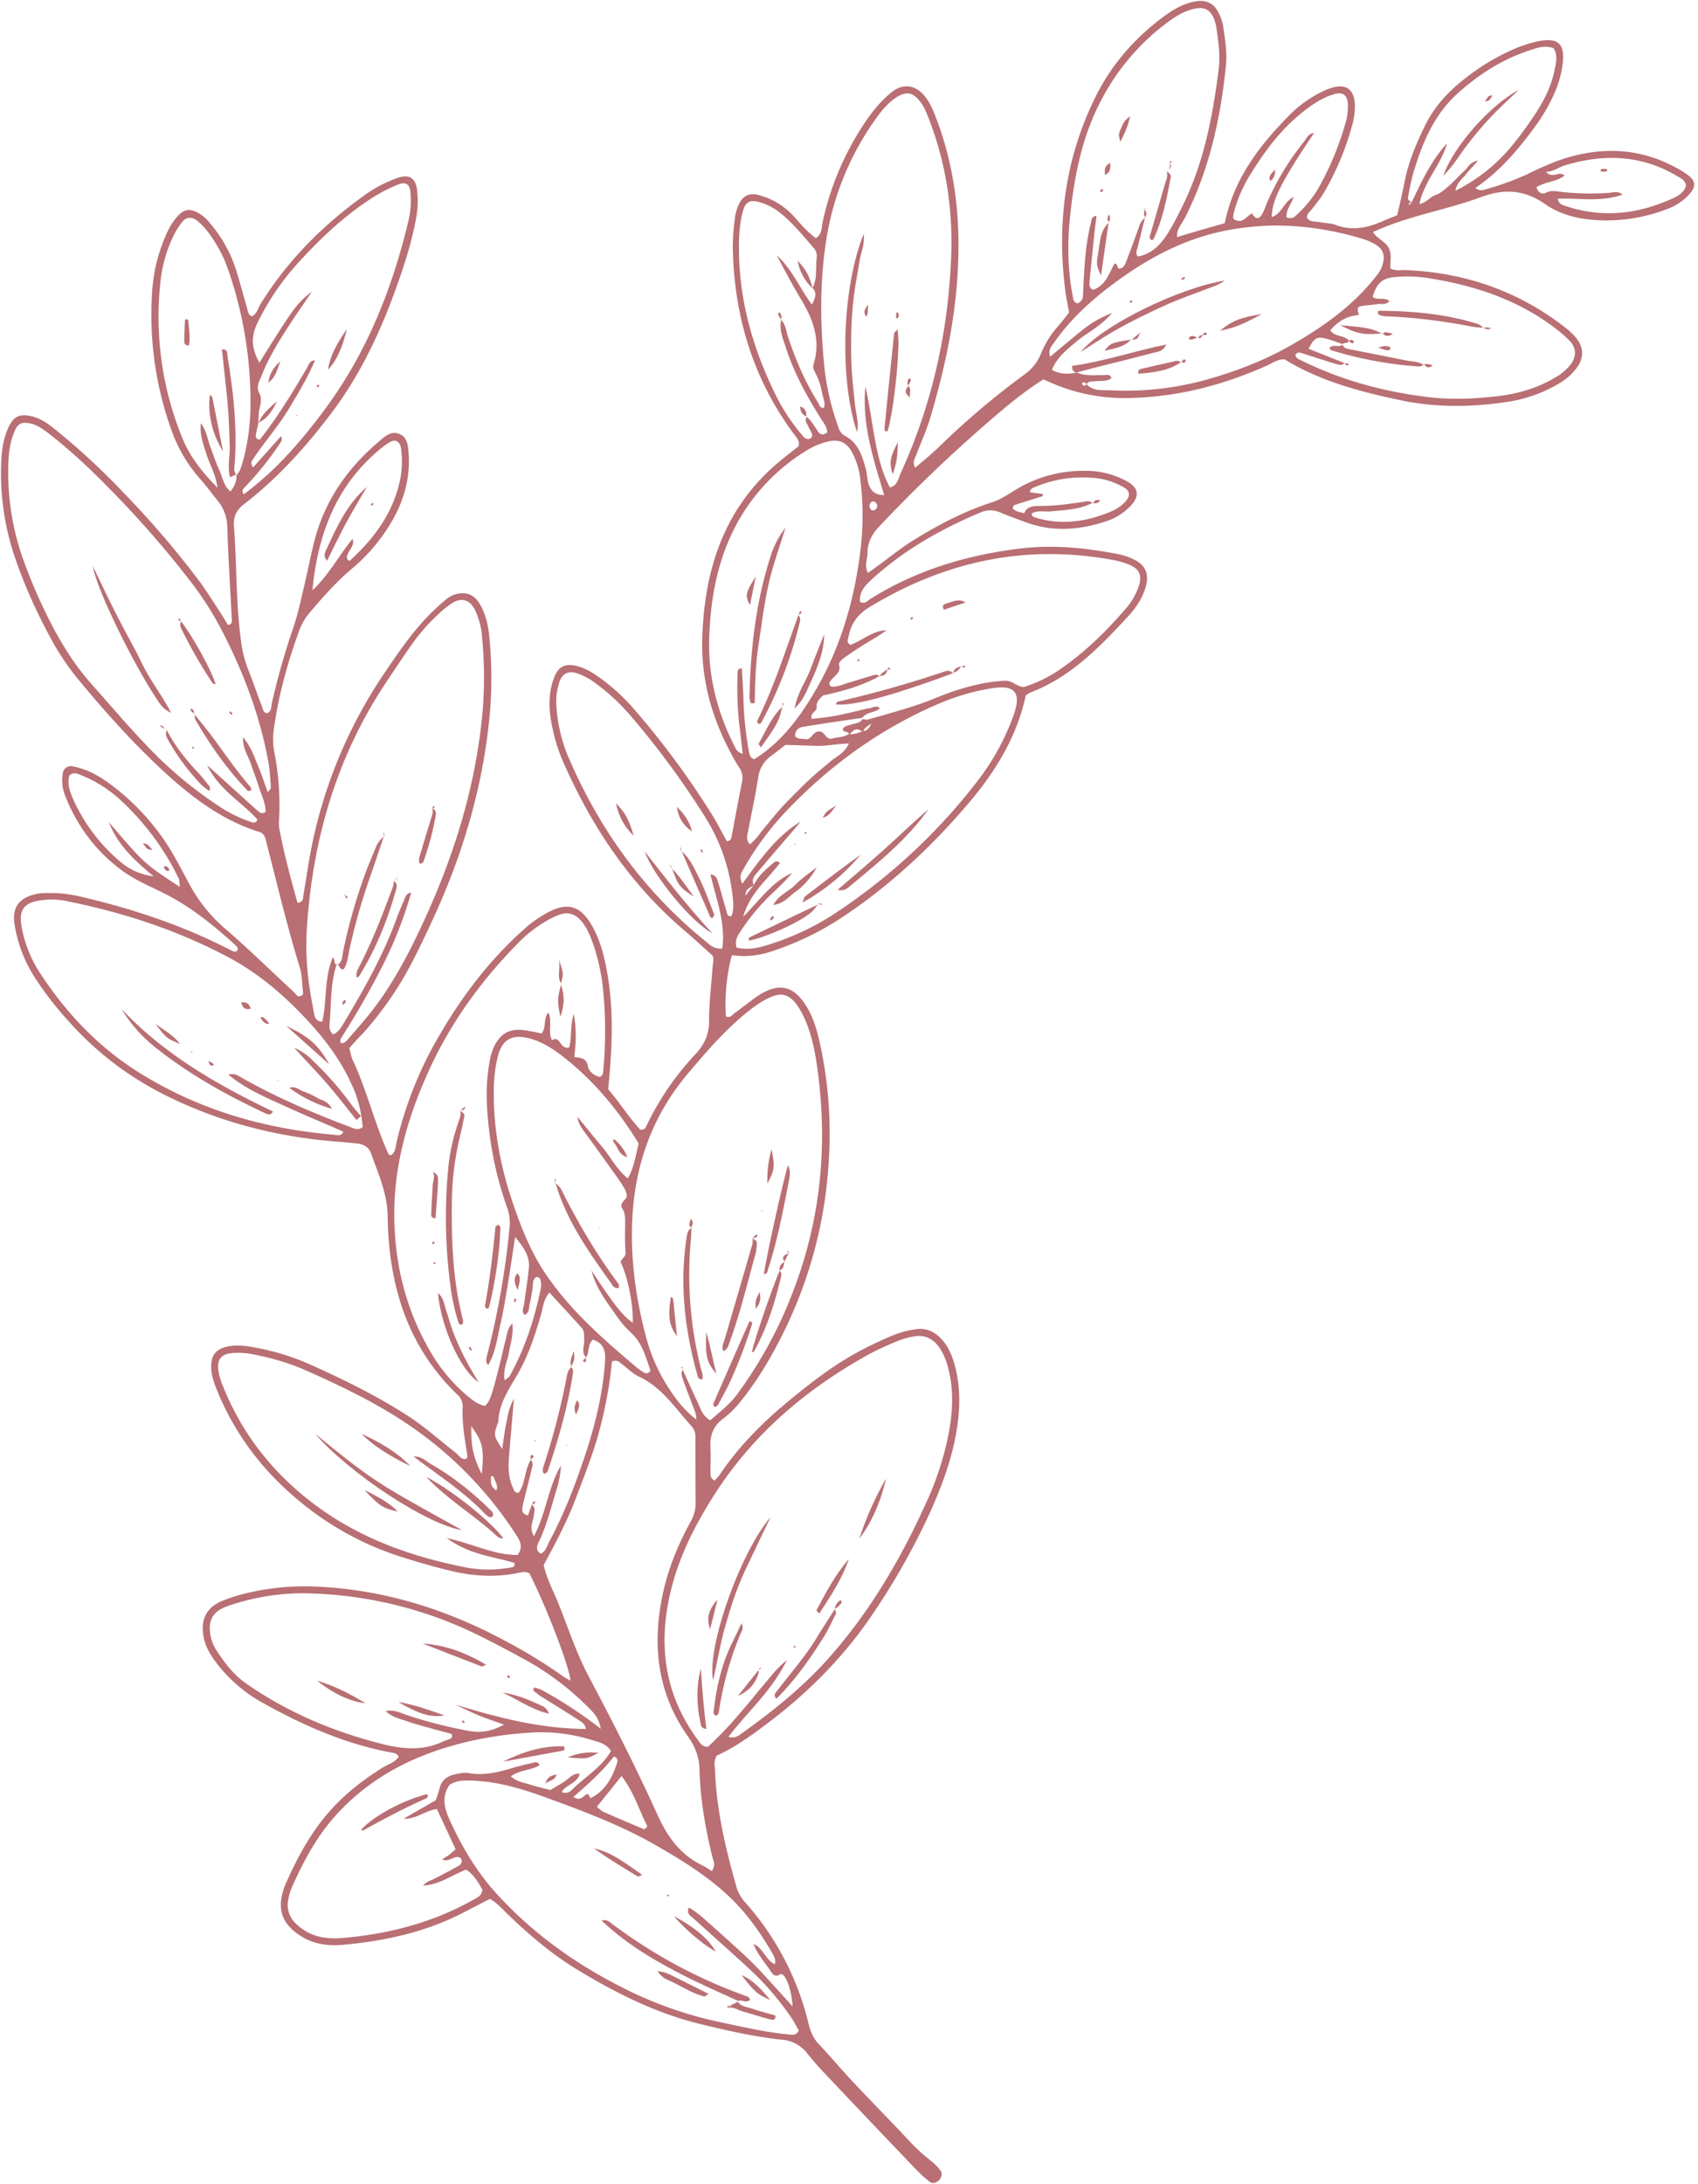 <?xml version="1.0" encoding="UTF-8" standalone="no"?><svg xmlns="http://www.w3.org/2000/svg" xmlns:xlink="http://www.w3.org/1999/xlink" fill="#b96f73" height="1242.1" preserveAspectRatio="xMidYMid meet" version="1" viewBox="21.7 11.1 965.9 1242.1" width="965.9" zoomAndPan="magnify"><g data-name="Willow Eucalyptus 6" id="change1_1"><path d="M220.4,607.23c.85,3,1.11,5,1.89,6.63,8.19,17.46,12.51,36.39,20.53,53.9.09.2.63.19,1.36.38,2.64-1.77,2.57-5,3.19-7.75a217.61,217.61,0,0,1,25-61.68C285.4,576.48,301,556.18,320.47,539a67.13,67.13,0,0,1,12.95-9c11.11-5.89,18.33-3.75,24.68,7,4.88,8.26,7.21,17.43,8.9,26.73,3.48,19.11,3.1,38.35,1.5,57.61-.24,3-.54,6-.83,9.28,6.53,7.52,11.85,16.15,18.25,23,2.44.06,3-1,3.43-2a159,159,0,0,1,28-41c5.21-5.58,7.75-11.43,7.72-19.17,0-9.79,1.21-19.58,1.89-29.38.19-2.61,1-5.23.06-7.47-5.56-5-10.82-9.86-16.26-14.51-31.08-26.54-53-59.61-69.18-96.78a94.82,94.82,0,0,1-6.28-21.72,50.84,50.84,0,0,1-.54-16.91,37,37,0,0,1,2.79-9.73c2.29-4.86,5.91-6.31,11.26-5.27,4.93,1,9.17,3.43,13.2,6.28a112,112,0,0,1,20.14,18.2,476.85,476.85,0,0,1,44.41,60c3.13,5,5.8,10.38,8.56,15.35,2.68-.15,2.58-2,2.84-3.27,1.95-10,3.71-20,5.75-30a10.38,10.38,0,0,0-1.48-8.56,93.88,93.88,0,0,1-5.09-8.82c-10.83-20.4-16.74-42-15.94-65.27.88-25.65,5.85-50.18,19.6-72.37A114.84,114.84,0,0,1,464.61,274c3.74-3.17,7.65-6.13,11.36-9.09.85-3.26-1.36-5.16-2.86-7.2-23.2-31.49-33.86-67.08-34.57-105.88A128,128,0,0,1,439.77,135a26.74,26.74,0,0,1,2.18-7.56c2.11-4.81,5.95-6.81,11-5.49a41.36,41.36,0,0,1,20.91,12.85c3.73,4.23,7.4,8.51,12,11.76,3.65-2.4,3.11-6.23,3.82-9.36a164,164,0,0,1,18.92-48.29c5.62-9.36,11.64-18.42,20.43-25.47,6.34-5.08,13.46-4.13,18.74,2.4,2.89,3.58,4.66,7.74,6.29,12,9.91,25.78,13.55,52.59,12.77,80C566,189,559.68,219.27,550.79,249c-2.15,7.2-5.39,14.08-8,21.14-.76,2-2.23,4-.47,7,4.57-4,9.24-7.68,13.48-11.82a452.9,452.9,0,0,1,48.35-41,26.72,26.72,0,0,0,9.71-12.12,54.6,54.6,0,0,1,10.26-16.2c2-2.25,3.75-4.7,5.72-7.2-.67-3.77-1.46-7.45-2-11.17-5.14-38.76-.44-76.09,17-111.37,9.18-18.61,22.62-33.82,39.31-46.11,5.49-4,11.4-7.37,18.35-8.36C708,11.07,712.17,13,714.67,18a25.07,25.07,0,0,1,2.71,7.38c1.07,7.46,2.47,14.91,1.73,22.53-3,30.29-9.46,59.61-23.32,87-1.65,3.28-4.61,6-4.59,11.05,5-1.5,9.56-2.87,14.1-4.19,4.32-1.26,8.66-2.46,13.09-3.72,5.09-25.06,19.6-44.11,36.83-61.49a66.83,66.83,0,0,1,20.35-14.14c11.63-5.19,17.6-1,16.78,11.54a46.72,46.72,0,0,1-1.92,10,157.61,157.61,0,0,1-16,37.35c-1.74,2.89-4,5.44-6,8.2-1.24,1.75-3.55,2.91-3.18,5.62,1.86,2.5,4.79,1.8,7.27,2.33,3,.63,6.14.5,8.9,1.55,9.57,3.63,18.49,1.61,27.33-2.33,2.41-1.07,4.88-2,7.76-3.17,1.36-6.11,2.91-12.32,4.11-18.59,2.2-11.62,6.76-22.33,11.94-32.87,5-10,12.23-18.07,20.89-25a126.13,126.13,0,0,1,28.82-17.76,78.69,78.69,0,0,1,12.84-4.38c12.9-3.06,17.29.85,15.34,13.67A59,59,0,0,1,907,61.61a100.4,100.4,0,0,1-12.2,21.64C885.2,96.39,874.72,108.65,861,118c2.29,1.9,4.09,1.27,5.85.75a157.87,157.87,0,0,0,23.4-8.45,180.21,180.21,0,0,1,18.67-8.14c24.12-8.29,47.51-7.11,69.72,6.33,8.62,5.22,8.94,8.77,1.63,15.47a33.72,33.72,0,0,1-11.76,6.6,95.23,95.23,0,0,1-33.29,5.9c-12.32-.09-24.34-2.15-34.54-9.25-11.58-8.06-22.9-9-36.16-4.13-17.67,6.55-36.43,9.86-54.07,16.73-2.41.94-4.78,2-7.71,3.24,2.33,4,6.81,5.15,8.85,8.91,2.15,4,.62,8,1.09,11.85,3.15,1.59,6.24.77,9.21.91,33.4,1.54,63.59,11.95,90.06,32.59a37,37,0,0,1,6.53,6.22c4.23,5.39,4.24,11.22.21,16.72a33.33,33.33,0,0,1-10.1,8.93,80.74,80.74,0,0,1-29.7,10.53c-20,3-39.94,3.26-59.76-.82C795.78,234,772.8,228,752.45,215.49c-4-.12-6.75,2-9.81,3.41-25.43,11.42-51.86,18.24-79.94,18.59a103.91,103.91,0,0,1-43-8.64c-1.36-.59-2.69-1.23-4.44-2-11.18,7-21.3,15.51-31.24,24.11a845.55,845.55,0,0,0-62.14,59.54c-4.12,4.36-6.68,9-6.69,15,0,3.6-2,7.27.24,11.37,9.1-6.11,17-13,25.94-18.55,14.17-8.78,28.82-16.46,44.72-21.57,4.75-1.53,8.79-4.29,13-6.88a73.49,73.49,0,0,1,38.74-11,49.16,49.16,0,0,1,25,6c6.44,3.61,7.27,8.24,2.23,13.72a33.22,33.22,0,0,1-14.19,9c-15.09,5-30.28,6.22-45.52.57-5-1.83-9.95-3.59-14.81-5.64a13.31,13.31,0,0,0-10.93,0c-22.8,9.52-44,21.56-62.32,38.4-3.63,3.34-6.89,6.95-6.4,12.47,2.81,1.54,4.38-.71,6-1.7,26.12-16.36,54.85-24.92,85.19-28.62,19-2.32,37.71-.34,56.32,3.33a35.58,35.58,0,0,1,8.5,3c6.34,3.1,8.51,8.08,6.66,15-1.81,6.73-5.7,12.45-10.28,17.41-16.19,17.49-32.76,34.62-55.84,43.29a13.49,13.49,0,0,0-2.25,1.56c-5,23.49-17.38,43.55-33,61.84-21.69,25.4-46,47.87-74.12,66.07a166.38,166.38,0,0,1-34.58,16.66c-8.22,3-16.74,4.54-25.37,3.08-2.89,9.13-4.4,25-3.43,34.91,2.67,1.14,3.83-1.36,5.53-2.43s3-2.28,4.55-3.38c3.67-2.63,7.15-5.64,11.11-7.75,9.81-5.24,16.89-3.33,23.36,5.95,4.84,7,7.14,15,8.92,23.09a240.07,240.07,0,0,1,5,66.46,253,253,0,0,1-26.81,99.92c-6.51,12.82-13.79,25.16-22.82,36.37a55.92,55.92,0,0,1-10.31,10.42c-5.9,4.28-7.76,9.73-7.38,16.61.26,4.9,0,9.82,0,14.73a3.87,3.87,0,0,0,2.33,3.94A28.53,28.53,0,0,0,431,850c10.41-15.5,23.3-28.71,37.57-40.62,14.51-12.1,29.42-23.66,46.45-32.1,5.4-2.68,10.88-5.26,16.49-7.44a54.46,54.46,0,0,1,11-2.71c6.1-1,11,1.35,15.08,5.93,3.6,4.07,5.64,8.89,7.08,14,3.55,12.64,3.26,25.42,1.1,38.2-2.73,16.12-8.39,31.31-15.09,46.15a394.24,394.24,0,0,1-32.83,58.07c-15.74,23.32-35.28,43.2-57.68,60.31-9.9,7.57-19.9,14.88-30.73,19.8-1.9,3.09-1.13,5.77-1,8.36.82,22.84,6.08,44.85,12.28,66.7a22.19,22.19,0,0,0,5.09,8.65,159.63,159.63,0,0,1,35.79,68.58c1.08,4.51,2.64,8.44,5.93,11.89,6.5,6.83,12.53,14.12,19,21,10.33,11,20.92,21.79,31.29,32.77a102.29,102.29,0,0,0,13.22,12.34,33,33,0,0,1,5.56,5.59c1.39,1.69.74,4.48-1.15,6-1.6,1.32-3.5,1.69-5.14.34a81.46,81.46,0,0,1-7.53-6.85q-26.22-27.42-52.32-55c-3.38-3.56-6.58-7.29-9.67-11.1a19.89,19.89,0,0,0-14.34-7.67c-15.77-1.72-31.28-5.22-46.69-9-25.23-6.16-48-17.7-70.09-31.11-14.32-8.7-26.86-19.49-38.88-31-3.22-3.09-6.11-6.61-10.43-9-5.46,2.82-10.76,5.59-16.09,8.31-21.2,10.81-44,15.68-67.48,17.82-10.4,1-20.27-1.08-28.51-8.4-6-5.32-7.92-11.73-6.26-19.37a34.35,34.35,0,0,1,2-6.46c6.09-13.87,13.13-27.19,22.82-38.95,9.22-11.19,20.41-20.06,32.68-27.69,3.09-1.92,7-2.92,9-6.16-1-1.88-2.49-2-3.91-2.27-26.32-4.85-50.44-15.45-73.61-28.4A84.3,84.3,0,0,1,144,955.79c-3.18-4.31-5.67-8.91-6.58-14.26-1.62-9.53,1.82-16.31,10.77-19.95a98.33,98.33,0,0,1,15.12-4.68,142.1,142.1,0,0,1,38.26-3.43c38.87,1.74,74.91,13.11,108.89,31.61a292.11,292.11,0,0,1,31.79,19.6c1.17.84,2.5,1.45,4,2.3-.83-8.5-13.75-42-23.4-61.06-2.59-1.37-5.2-.42-7.75.06-12.48,2.32-24.76,1.5-37.06-1.48-10.29-2.5-20.42-5.41-30.47-8.71a171.7,171.7,0,0,1-56.05-31.34c-20.3-16.82-36.07-37.49-46.16-62.12-1.86-4.54-3.59-9.16-3.54-14.2.06-6.33,2.79-9.72,9.06-11.13,5.28-1.19,10.54-.46,15.74.48A138.4,138.4,0,0,1,199,787.55c18.95,8.51,37.6,17.71,55,29,9.46,6.15,17.94,13.8,26.87,20.76,1.72,1.34,2.81,3.63,5.32,3.67,1.63-.38,1.44-1.63,1.27-2.67-1.45-9-3-17.9-2.57-27a8.64,8.64,0,0,0-3-7c-28.82-27.74-39.13-62.92-39.68-101.54-.19-13-5.34-24.14-9.49-35.77-1.25-3.5-4.29-5.18-7.93-5.57-4.5-.47-9-.83-13.54-1.22-34.24-2.88-66.84-11.58-97.54-27.25a182.18,182.18,0,0,1-53.32-41.43,185.52,185.52,0,0,1-18.67-24.16A78,78,0,0,1,30,537c-1.34-8.82,1.36-15.22,12.94-17.58a29.52,29.52,0,0,1,5.64-.41,74.85,74.85,0,0,1,16.89,1.57c30.68,7,60.34,16.77,88.31,31.36a7.81,7.81,0,0,0,2.15.42c1.79-1.25,1-2.51-.14-3.54C143.2,537.3,130,526.65,114.68,519c-7.74-3.89-15.8-7.22-22.91-12.32C76.64,495.75,65.91,481.47,59,464.29A24,24,0,0,1,57.4,451a4.65,4.65,0,0,1,5.8-4c7.58,1.42,14.24,5,20.37,9.47a132.43,132.43,0,0,1,36.86,40.95c3,5.22,5.78,10.6,8.66,15.91a88.67,88.67,0,0,0,20.22,25.55c13.43,11.59,26.13,24,39.15,36.09,1.3,1.2,2.32,3,3.38,2.79,2.09-.51,2.39-1.08,2.27-2-.62-4.86-.48-9.94-1.91-14.55C184.71,537,179,512.32,172.64,487.84a11.07,11.07,0,0,0-1-2c-.58-.47-1.1-1.17-1.77-1.37-20.75-6.32-37.62-18.8-53.42-33.14C98,434.51,81.38,415.91,65.52,396.67a147.34,147.34,0,0,1-16.07-24.62,298,298,0,0,1-19.14-43.5,148.92,148.92,0,0,1-7.95-53.5c.23-7.21,1.07-14.34,4.22-21,2.93-6.14,6.26-7.69,12.77-6.26,4.54,1,8.33,3.3,12,6.15a400,400,0,0,1,40.82,37.58,533.82,533.82,0,0,1,42.05,48.94c4.29,5.73,8.09,11.83,12,17.8,1.84,2.77,3.53,5.64,5.2,8.33,2.56-.58,2.21-2.15,2.14-3.57-.9-17.35-2-34.69-2.57-52.06a24.27,24.27,0,0,0-5.78-15.49c-3.13-3.78-5.95-7.82-9.22-11.46a84.69,84.69,0,0,1-17.06-29.12A193.56,193.56,0,0,1,108.19,178a95.07,95.07,0,0,1,8.72-35,35.65,35.65,0,0,1,6.25-9.38c3.18-3.35,6.11-3.83,10.2-2a22.26,22.26,0,0,1,7.79,6.43A76,76,0,0,1,156,164.65c2.21,7.22,4.18,14.51,6.27,21.77.49,1.72.49,3.76,2.76,4.6,2.93-1.47,3.45-4.78,5-7.22,15.2-24.41,35-44.36,58.24-61.1a74.66,74.66,0,0,1,20-10.55c6-2,9.6.1,10.58,6.32a52.59,52.59,0,0,1-.69,18c-2.31,12.28-6.08,24.15-10.22,35.9-9.2,26.11-20.74,51.13-37.45,73.31-14.56,19.33-30.72,37.35-50,52.19-4.47,3.44-6.12,7.24-5.72,12.53,1.69,21.84,1.06,43.81,4.08,65.58a64.65,64.65,0,0,0,3.8,15.31c2.8,7,5.21,14.17,7.91,21.22.62,1.6.68,3.79,3,4.25,2.76-1,2.32-3.69,2.75-5.67a421,421,0,0,1,12.41-43.53c2.38-7.14,4-14.55,5.72-21.89,2.1-8.81,3.79-17.72,6-26.5,5.84-23.14,18.83-41.76,36.85-57,3.09-2.63,6.55-5.93,11-4.47,5.2,1.7,5.52,6.81,5.84,11.3,1,13.59-2.48,26.22-9.19,38a101.73,101.73,0,0,1-23.18,27.65c-9,7.57-16.68,16.39-24.26,25.33a34.31,34.31,0,0,0-6,10.85c-6.36,17.8-11.43,35.95-14,54.74a39.89,39.89,0,0,0,.3,13.48,158,158,0,0,1,2.69,37.22,25.88,25.88,0,0,0,0,5.63c2.7,14.44,6.5,28.59,10.43,42.63,3.55-.26,3.06-2.65,3.34-4.21,1.66-9.29,2.87-18.66,4.77-27.9a271.38,271.38,0,0,1,41.35-98.51c9.55-14.1,19.1-28.11,32.12-39.35,2.28-2,4.41-4.06,7.37-5.13,6.11-2.19,11.28-.58,14.62,4.95,3.6,6,5,12.62,5.6,19.44a236,236,0,0,1,.36,41.86c-3.54,40.7-14.75,79.3-31.64,116.34-3.76,8.24-7.61,16.44-11.74,24.49a195.13,195.13,0,0,1-28.63,42C225.75,601.22,223.26,604,220.4,607.23Zm297-184.85c-1.58,1.72-4.36,2.36-4.65,5.22-3.41-2.51-4.8-2.27-8,1.35-.16-2.26-3.34-1-3.65-3,.86-2.05,2.82-2.08,4.5-2.67,2.35-.82,5.18-.66,6.74-3.17,1.08.08,2.25.47,3.22.19,13.39-3.87,26.92-7.35,39.81-12.78a137.31,137.31,0,0,1,24.84-7.6,78.6,78.6,0,0,1,13.44-1.64c4.06-.14,6.61,3.63,10.59,3.52a76,76,0,0,0,19.3-9.22c14.5-9.73,26.91-21.83,38.28-35a37.55,37.55,0,0,0,7.84-13.64c1.73-5.73,0-9.41-5.65-11.7a45.9,45.9,0,0,0-8.65-2.55c-49.76-9.35-95.8.49-138.85,26.58-6.68,4.05-10.63,9.21-12.05,16.66-.34,1.76-1.56,3.56,1,4.92,6.81-2.4,12.47-8.09,20.41-8.26-3.57,2.82-7.52,4.9-11.31,7.25q-6.71,4.17-13.15,8.76c-1.14.81-2.74,2.61-2.48,3.44,1.37,4.38-2.11,6-4.14,8.56-.8,1-2.29,2.25-.45,3.88,3.43.6,6.5-1.05,9.68-2,4.71-1.34,9.38-2.86,14.08-4.23,1.4-.41,2.91-.86,4,.66l0-.34c-10.24,5.81-21.49,8.74-32.36,11.1-2,2.12-3.83,4-3.47,6.25.49,3.08-4.13,3.36-2.76,7.08,2-.22,4.15-.44,6.3-.72s4.48-.58,6.7-1,4.42-.88,6.62-1.37,4.39-1,6.59-1.53,4.37-1.17,6.6-1.47c1.86-.24,3.91-2,5.91.12-3.16,2.62-7.66,1.93-10,5.34-11.33,1.69-22.69,3.26-34,5.17a4.79,4.79,0,0,0-4.19,5.39c1.65,1.71,3.63,1.16,5.38,1.54,3.72.82,4.22-3.53,7.37-4.24,4.29-1,4.34,5,8.27,3.91,3.19-.88,6.68-.68,9.6-2.63,2.85.57,5.36-.73,8-1.51a5.65,5.65,0,0,0,4.65-5.05c.57.69,1.15,1.37,1.36,1.62A11.83,11.83,0,0,0,517.35,422.38ZM643.37,297c-7.54,4-15.86,4.15-24.07,4.94-3.6.35-7.42-.83-10.76,1.26.09,1.6,1.24,2,2.28,2.3,14.76,4.5,29,2.36,42.91-3.5a22.14,22.14,0,0,0,9-6.63c1.83-2.35,1.46-5.14-1.16-6.72a40.8,40.8,0,0,0-19.22-5.85,69.63,69.63,0,0,0-32,5.35c-1.31.57-2.72,1-2.79,2.94l7.45,1c-.08.35-.16.7-.29,1.23-5.28,1.64-10.65,3.28-16,5.05-.49.16-.7,1.15-1,1.77,1.52,1.91,3.79,2.15,6.6,2.86,1.32-3.5,4.44-4.16,8-4.13,8.3.08,16.51-1,24.71-2.17,2.12-.31,4.41-1.26,6.32.7ZM901,108.75c.19.72.91,1.8-.83,1.23l1.12-1.17c.85,1.48,2.17,1.71,3.78,1.78,2.11.1,4.24-1.63,6.68.32-4.79,3.78-11.28,3.5-16.07,6.71,1,3.11,3.17,4.2,5.33,3.1,2.64-1.33,5.06-1,7.65-.62a148.79,148.79,0,0,0,28.23.69c2.39-.14,5-1.34,7.73,1-12.3,4.41-24.67,1.81-36.87,2.35a4.73,4.73,0,0,0,3.14,3.67c21.44,7.6,42.31,5.33,62.63-4,3.29-1.51,6.58-3.72,7.32-7.48-.88-2.95-3-3.88-4.94-5-20.48-12.2-42-12.93-64.34-6.08C908,106.37,904.91,109,901,108.75Zm-76.23,17.39c5.55-11.86,11.12-23.7,20.09-33.54-3.33,12.08-12.92,21.35-15.77,34.56,4.32-.86,6-4.13,9.26-5.16,3-1,5.67-3.56,8.2-5.75,2.84-2.46,5.22-5.44,8.07-7.89,2.25-1.93,3.31-5.31,7.9-5.9-2.8,3.13-5.14,5.55-7.24,8.15-1.92,2.39-4.76,4.24-5.69,9a98.42,98.42,0,0,0,32.29-25.76c4.07-4.92,7.86-10.11,11.47-15.39C899.07,70,904,61.11,906,51c.8-4,2-8.11-.49-12.41-4.75-2-9.47-.28-14,1.25C876.28,44.89,863,53.35,851.11,64c-13.77,12.28-20.41,28.59-25.51,45.7-1.29,4.31-2,8.81-2.9,13.22-.41,1.91.79,2.67,2.15,3.22-.75.3-2.21-.05-1.49,1.61ZM483.83,175c3-5.56,1.66-11.75,2.49-17.63a6.52,6.52,0,0,0-1.74-5.2c-6.13-7.12-12.07-14.46-19.47-20.32a32.74,32.74,0,0,0-11-5.65c-5.86-1.74-8.4-.47-9.95,5.5-2,7.72-2.22,15.62-2.08,23.54.5,28.78,8.54,55.62,21.21,81.21a111,111,0,0,0,14.27,21.6c1.33,1.61,2.78,3.7,5.46,2.26a3.74,3.74,0,0,0,.55-1c.48-2.1-1.28-3.41-1.82-5.14-.62-2-2.93-3.68-1-6.08l-.29.05c3.05,2.33,4.65,5.79,6.86,8.77,1.38,1.85,3.2,1.42,4.93.21,0-3.21-2.05-5.46-3.63-8-7.94-12.69-15.19-25.75-19.81-40.08-1.7-5.25-4-10.46-2.71-16.24l-.39,0c2.86,2.36,3,5.94,4,9.09,4.32,13.27,9.72,26,17.16,37.87.86,1.36,1.05,3.61,3.58,3.32.91-3.15-.73-5.92-1.17-8.84a37.3,37.3,0,0,0-3.55-10.63c-.81-1.65-1.87-3.32-1.25-5.32,4.16-13.28,0-25-6.72-36.26-2.12-3.54-4.19-7.12-6.18-10.74-2.73-5-5.38-10-8.06-14.95,8.7,7.63,12.82,18.3,20,28,2-3.79,3.11-6.54.36-9.5ZM354.9,783.35l.37,0c-3.28-3.19-.93-7.06-1.23-10.59-.19-2.24.23-4.6-1.44-6.43-6-6.64-12.08-13.23-18.37-20.1-3.4,4-3.54,8.24-4.66,12.11-3.48,11.94-7.24,23.75-13.55,34.56-4.91,8.43-10.53,16.53-10.85,26.81a4,4,0,0,1-.4,1c-2.32,6.81-2.32,6.82,2.62,14.56.75-5,1.21-9.41,2.11-13.72.93-4.49,1.4-9.19,4.56-14.94-1.09,12.77-2.09,23.6-2.91,34.45-.43,5.68,0,11.3,2.5,16.57.6,1.27,1,3,3.26,2.32,3.8-5.6,3.15-13,6.86-18.73h-.37c2.13,1.86,1,4.14.56,6.13-1.55,6.85-3.44,13.62-5,20.48-.45,2.06-.41,4.48,3.07,5.12l2.2-6.1H324c2.62,1.49,1.63,3.83,1.4,6-.35,3.48-2.91,6.86,0,12,7.17-13.46,8.12-28.12,15.42-40.26a56.54,56.54,0,0,1-2.26,12.83c-3.23,10.39-5.7,21-10.5,30.92-1.15,2.36-1.58,4.9,1.31,6.42,3.09-1.63,3.49-4.48,4.68-6.69,8.4-15.6,14.75-32.1,20.33-48.84,5.84-17.5,10.24-35.36,11.51-53.91.41-6.06-.87-10.28-6.93-12.32C355.76,775.81,357.24,780.33,354.9,783.35ZM156.2,281.4c2.2-2.28,2.9-5.24,3.71-8.14a121.91,121.91,0,0,0,4.28-32.44A229.33,229.33,0,0,0,151,163.11a69.13,69.13,0,0,0-5.78-12.24c-3.08-5.17-6.45-10.23-11.18-14.1-3.2-2.61-6.48-2.34-8.88.78a43.78,43.78,0,0,0-4.75,7.65,77.55,77.55,0,0,0-7.29,24.86,182.31,182.31,0,0,0,12.17,89.87c4.2,10.51,11,19.25,20.12,28.59-1-7.86-4.35-13-6.12-18.67s-4.05-11-3.33-18.06c3.4,4.65,3.78,9.21,5.33,13.3,1.74,4.58,3.26,9.26,5.28,13.72,1.79,3.91,2.34,8.62,6.22,11.79,2.59-3.21,3.7-6.21,3.4-9.7Zm633-76.63c-.65,1.95-2.95.9-4,2.17l.47-.06c-3.51-1.15-7-2.63-10.55-3.39-4.58-1-6.27.33-9,6l20.59,8.19v-.38c-1.45,1.93-3.46,1.26-5.13.77-6.13-1.81-12.19-3.85-18.28-5.79-1.7-.54-3.47-1.43-4.74.7.27,1.87,1.83,2.32,3.13,3,23.21,11.5,47.84,18.12,73.48,21.09,12.41,1.43,24.86.83,37.25-.51,12.1-1.31,23.65-4.51,34.18-10.9a28.47,28.47,0,0,0,8.55-7.25c3.35-4.56,3.36-9.31-.47-13.37a72,72,0,0,0-9.4-8.1c-21.07-15.72-45.26-23.56-70.87-27.63a76.24,76.24,0,0,0-20.3-.51c-6.41.7-9.61,4-11.55,11.22,2.83,2,6.64,0,9.51,2.31-2,2.49-4.84,1.33-7.23,1.78-2.95.54-6,.52-8.94,1.12-2.75.57-1.79,2.72-1.17,5-6.67.55-11.94,3.56-16.3,8.77,2.85,4.06,8.33,2.51,10.8,6.14ZM168.76,251.59c-.5,2.18-1.1,4.34-1.47,6.54-.26,1.53.05,2.93,2.24,3,10-12.7,18.42-26.53,26.65-40.49,1.1-1.85,1.57-4.53,4.72-4.6-4.36,10.13-9.92,19.48-15.66,28.79s-13,17.58-19.11,26.67c-1,1.45-2.37,2.94-.44,5.42l15.91-17.8c.94,2.35-.19,3.46-1,4.65a176.26,176.26,0,0,1-19.08,23.82c-1,1.13-2.88,2.21-1.14,4.63,18.26-13.53,32.83-30.38,46-48.16,23.72-31.93,38.29-68.23,47.5-106.76a48.69,48.69,0,0,0,1.37-15.73c-.2-2.2-.15-4.58-2.48-5.93-2-.65-3.69,0-5.46.75a91.56,91.56,0,0,0-16.83,9.19c-14.19,9.54-26.49,21.26-38,33.72a145.57,145.57,0,0,0-24.27,35.32c-3.88,8-3.46,14.65,1.05,22.77,19.52-31.37,21.44-34,29.82-40.35-4.68,6.93-9.43,13.71-13.91,20.67-5.52,8.56-10.8,17.28-14.56,26.79-1.23,3.11-3.34,6.61-1.6,9.76,2.15,3.91.62,7.21,0,10.84a48.51,48.51,0,0,0-.25,6.73ZM673.5,134.72h-.43c-1.45,5.83-2.85,11.67-4.37,17.47-.48,1.85-1.24,3.61.48,4.81,8.64-1.82,13.65-7.85,17.78-14.75,2.52-4.19,4.73-8.58,6.93-13,12.41-24.64,17.56-51.25,21-78.3,1-8,0-15.83-1.19-23.68a23.35,23.35,0,0,0-1.42-5.46c-2.11-5.13-5.38-6.87-10.77-5.78s-9.9,3.64-14.22,6.73a129.26,129.26,0,0,0-39.47,45.91c-10.69,20.43-15,42.6-17.39,65.22-1.57,15.06-1.45,30.17,1.39,45.13.33,1.73.34,3.75,2.58,4.64a4.59,4.59,0,0,0,3.31-4c.27-3.38.29-6.79.49-10.18.59-10.55,1.39-21.09,4-31.39.42-1.67.28-3.86,3.25-4.27-.46,3.87-1,7.58-1.34,11.31-.9,8.63-1.81,17.26-2.58,25.9-.16,1.75-.48,3.87,2,4.9,7.07-2.46,9.09-9.29,12.09-14.88,2.41,0,1,2.65,2.91,2.83,2.59-.34,3.28-2.69,4.07-4.72,2.33-6,4.51-12,6.66-18C670.09,138.59,671,136.13,673.5,134.72ZM450.44,514.52c2.43-4.83,6.22-8.5,10.33-11.85,1.16-.94,2.48-2.79,4.56-.74-6.95,9.41-16.86,16.74-20.88,30.57,9.8-9.8,16.53-20,27.94-24.93a136.1,136.1,0,0,1-10.18,10.48,123.8,123.8,0,0,0-19.65,23.31c-1.63,2.56-2.92,5.12-1.87,8.65,7.41,1.85,14.33-.26,21-2.54a149.17,149.17,0,0,0,32.68-15.38,334,334,0,0,0,84.31-78,135.27,135.27,0,0,0,19.38-35.66c4.95-13.29,1.2-18.09-12.49-15.83a128.61,128.61,0,0,0-29.29,8.49c-34.21,14.54-63.6,36-88.91,63a171.18,171.18,0,0,0-22.62,31.05c-1.31,2.25-2.9,4.45-.76,8.56,9.85-13.33,19-26.7,33-35.26-2.12,2.93-4.56,5.59-6.92,8.32q-9.22,10.72-18.4,21.51c-1.56,1.83-2.33,3.86-1.2,6.25-2,1.45-4.92,2.19-4.66,5.95ZM634,223.05l.18-.13c4.9,2.26,10.09,1.45,15.21,1.53,1.54,0,3.74-.94,4.53,1.73-2.92,2.21-6.33,1.36-9.49,1.78-1.75.23-3.75-.21-4.79,1.84-.3-1.4-1.23-1.46-2.31-1a1.1,1.1,0,0,0,0,1c.87.9,1.72,1.06,2.36-.28,3.77,4.18,9,3.38,13.7,3.57a172.09,172.09,0,0,0,52.71-5.53c17.19-4.71,33.74-10.89,49.25-19.69,17.81-10.1,34.48-21.69,47.6-37.73,1.91-2.34,3.86-4.61,4.9-7.54,2.18-6.19.8-10.23-4.95-13.15a42,42,0,0,0-7.35-2.91c-25.78-7.48-51.81-9.56-78.31-3.94-24.59,5.21-45.71,17.19-65.35,32.3-11.43,8.8-21.78,18.65-30.15,30.46-1.69,2.38-4.09,4.61-2.64,8.6,5.28-4.39,10.37-8.65,15.49-12.87,5.34-4.42,10.85-8.57,19.69-11.94-6.63,7.62-13.61,10.84-19.39,15.54-9.17,7.45-12.21,10.8-14.85,16.74C624.43,224,629.13,224,634,223.05ZM227.28,645.67l0,.54a65.17,65.17,0,0,0-6-19.32c-5.59-12.11-13.21-22.7-22.12-32.62-14-15.58-29.53-29.23-48.06-39-28.53-15.1-58.94-25.07-90.51-31.46a42.62,42.62,0,0,0-19.1,0c-5.75,1.49-8.26,4.9-7.95,10.67a42.52,42.52,0,0,0,1.06,6.69,70,70,0,0,0,10.16,23.8c14.9,22.65,33.18,41.91,56.35,56.33,34,21.21,71.37,31.93,111.06,35.23,1.57.13,3.57.94,4.86-1.78C206,649.9,194.9,645.3,184,640.31c-11.08-5.06-22.42-9.74-32.39-18,3.76-1.06,5.82.79,8.11,2.06,19.46,10.9,39.86,19.73,60.73,27.52,2.34.87,4.76,2.53,7.6.18C227.81,650.07,227.55,647.87,227.28,645.67Zm-14-86.19c-3.63,10.5-3.07,21.54-4,32.38-.2,2.44-.68,5.28,1.92,7.58,3.24-1.38,4.84-4.41,6.48-7.16,11.21-18.81,22-37.83,29.52-58.51,1.28-3.54,2.73-7,4.26-10.47.77-1.72,1-4.09,4.15-4.52a232.9,232.9,0,0,1-17.75,44.43q-9.88,19.13-21.46,37.26c-.8,1.25-1.74,2.48-.61,3.95,1.71.06,2.78-1,3.75-2.13,4.19-4.86,8.47-9.65,12.48-14.66,12.57-15.74,21.85-33.4,30.29-51.6,17.94-38.65,30.37-78.8,34-121.46a235.63,235.63,0,0,0-.35-40.72,42.29,42.29,0,0,0-4.33-16.33c-2.76-5.21-7.26-6.65-12.26-3.68a44.93,44.93,0,0,0-7.16,5.54,107.74,107.74,0,0,0-15.85,17.68c-5,7.1-9.81,14.32-14.63,21.54-28,41.85-41.79,88.35-45.32,138.22a161.94,161.94,0,0,0,.39,28.29c.78,7.5,2.14,14.94,3.53,22.35.38,2,1,4.56,4.66,4.7,2.81-11.83,1-24.67,6.06-36.55,1.49,1.61.31,3.7,2.26,4.37ZM410.38,790l-.38,0c2.82,6.17,5.55,12.37,8.48,18.49,1.74,3.62,2.67,7.86,7.25,10.4,5.34-4.68,10.93-8.94,15.3-14.8a244.11,244.11,0,0,0,32.18-59.5c15.7-41.2,19.47-83.55,13.28-127-1.28-9-3.1-17.88-6.71-26.27a45.54,45.54,0,0,0-4.9-8.86c-4.14-5.65-8.52-7-14.78-4.27a48.83,48.83,0,0,0-9.69,5.73c-14.33,10.69-25.88,24.16-37.36,37.72C392.44,646,382.6,674.3,381.32,705.85c-.91,22.46,2.2,44.44,8,66.09A99,99,0,0,0,401,798.85c4.39,7,9.18,13.72,16.79,19.61,0-3.38-1.05-5.33-1.82-7.35-2-5.28-4.08-10.54-5.93-15.88C409.5,793.58,408.7,791.63,410.38,790Zm25.68,208.94c3.85,1,5.59-.56,7.41-1.85,17.85-12.75,34.95-26.45,49.56-42.86,23.28-26.15,40.81-56,55.23-87.8a173.59,173.59,0,0,0,13.24-40.81c2.18-12,2.75-24-.32-36a37.5,37.5,0,0,0-4.71-11.47c-3.68-5.6-8.71-8.26-15.45-6.85a41.89,41.89,0,0,0-7.62,2.1,167.25,167.25,0,0,0-16.48,7.44c-35.63,19.55-66,45-88.25,79.43-11.31,17.53-20.75,36-25.59,56.43-7.14,30.18-3.26,58.46,15.54,83.9,1.3,1.76,2.25,4,5.87,4,3.27-3.26,7.1-6.86,10.67-10.7,3.85-4.14,7.51-8.48,11.18-12.79,3.43-4,6.69-8.19,10.16-12.18s6.62-8.65,12.83-13.62C460.36,973.29,446.88,984.67,436.06,998.93ZM174,461.64c1-1.31,1.76-1.84,1.73-2.32a126.83,126.83,0,0,0-1.14-13.52c-4.65-26.64-14.09-51.65-26.41-75.59a183.27,183.27,0,0,0-17.55-27.7,568.4,568.4,0,0,0-40.57-47.22c-12.8-13.36-26-26.34-40.7-37.68-3.33-2.56-6.66-4.93-10.88-5.78s-6.55.22-8.26,4c-2.68,6-3.57,12.32-3.76,18.76a147.26,147.26,0,0,0,8,53.47,300.47,300.47,0,0,0,13.61,32.34c7,14.3,15.11,27.86,25.73,39.81,10.28,11.57,20.3,23.38,31,34.57a232.07,232.07,0,0,0,42.48,35.52,74.45,74.45,0,0,0,16.23,7.94c1.5.51,3.51,1.69,4.68-1-8.88-9.94-21.5-16.46-28.7-30.94,3.74,3.34,5.92,5.27,8.07,7.22,6.72,6.08,13.4,12.21,20.17,18.23,1.3,1.15,2.74,2.76,5.07,1.08,0-4.9-2.29-9.32-3.75-13.92s-3.24-9.26-4.84-13.9c-1.47-4.25-4.51-8.08-4.25-14.63,4.47,5.48,6.13,10.49,8.12,15.27C170.22,450.71,171.94,456,174,461.64ZM299.41,787.52c-1.65-2-1.14-3.55-.78-4.94a471.49,471.49,0,0,0,12.84-72.33,26.26,26.26,0,0,0-1.2-12.08,199.1,199.1,0,0,1-10.3-44c-1.56-12.75-2.2-25.56.09-38.34a34.41,34.41,0,0,1,2.8-9.73c3.62-7.12,8.45-10,16.42-9.16,3.62.39,7.19,1.31,10.56,1.94,2.81-3.57.68-8.4,3.83-11.91,2.36,5.26-.48,10.36,2,15.74,5-3,4.28,5.54,9.75,4.16,1.64-5.25.41-11.32,2.63-19.12,1.74,9.42,1.26,16.7.3,24.52,3.71.52,6.94.52,7.74,5.1.51,3,3.47,5.59,6.89,6.24,1.9-1,1.81-2.67,1.93-4.11a242.28,242.28,0,0,0,0-44.09,114.16,114.16,0,0,0-6.25-28.68c-1.56-4.26-3.37-8.4-6.38-11.9-3.3-3.82-7.35-5.25-12.16-3.58a44.5,44.5,0,0,0-7.13,3.35,77.84,77.84,0,0,0-17.68,14c-20.93,21.55-38.23,45.65-50.46,73.19C253,648.26,245.39,675.71,246,705c.57,26.92,7.14,52.22,20.91,75.49a93.84,93.84,0,0,0,20.25,24.17c3.14,2.64,6.37,5.25,10.43,6.07,2.77-2.74,3.57-6.1,4.58-9.31s1.79-6.54,2.63-9.82q1.14-4.38,2.2-8.78c.8-3.3,1.49-6.62,2.39-9.89.8-2.9.85-6.18,3.74-9.13.81,6.33-1.07,11.36-1.92,16.52s-3.57,9.88-2.43,15.83c1.32-1.14,2.42-1.69,2.91-2.58,8.7-15.62,14.1-32.44,17.69-49.87a11,11,0,0,0-.21-4.42,2.15,2.15,0,0,0-2.52-1.85c-2.43,1.79-1.55,4.68-2.09,7.11-.57,2.58-.67,5.29-1.48,7.77-.75,2.27.17,5.49-3.1,6.63-1.76-2.23-.33-4.39-.07-6.49.82-6.73,2-13.43,2.63-20.18s-2.91-11.77-7.81-17.62c-1.48,9.57-2.66,17.74-4,25.89-1.31,7.81-2.52,15.65-4.29,23.36C304.62,771.75,303.71,780,299.41,787.52Zm127.21,287.8c2.3-3.35,1-5.51.45-7.58-4.12-16.53-7-33.25-7.46-50.29-.19-7.07-2.41-12.88-6.56-18.72-17.22-24.26-20.44-51.41-14.57-79.92,3-14.84,8.76-28.84,16-42.13A21.2,21.2,0,0,0,417.42,866c-.12-12.45-.1-24.9-.16-37.35a8.77,8.77,0,0,0-2.05-6.26c-9.32-10.26-16.92-22.26-30.2-28.44-3.67-1.71-6.65-4.92-10-7.41-1.14-.86-2.13-2.17-5.19-1.14a240,240,0,0,1-7.36,40c-3.53,13.15-8.62,25.72-13.41,38.41-4.93,13-11.54,25.31-18.08,37.39,1.8,8.21,5.73,15.17,8.64,22.49,5.42,13.67,10.06,27.79,16.9,40.72,13.77,26,27.12,52.2,39.26,79,5.62,12.4,13.09,22.83,25.78,28.78A52.57,52.57,0,0,1,426.62,1075.32ZM277.47,1026.2c-4.54,6.35-3.15,13-.29,19.33,6.88,15.19,15.22,29.55,26.45,42,22.34,24.75,49.23,43.27,79.25,57.47a223,223,0,0,0,49.32,16.38c12.56,2.66,25.08,5.56,37.89,6.79,2.07.19,4.58.95,6-2.26-1.39-2.37-2.75-5.06-4.44-7.52a159.25,159.25,0,0,0-22.79-26.63c-10.77-10-21.87-19.74-32.76-29.65-1.44-1.32-4.06-2.22-2.56-6.09,4.77,2.72,8.54,6.25,12.38,9.67,4.23,3.77,8.47,7.53,12.65,11.35,3.91,3.57,7.85,7.1,11.58,10.85,4,4,7.75,8.24,11.59,12.41,3.44,3.75,6.85,7.54,10.82,11.92-.41-7.49-2.66-15-5.21-17.75-.39-.44-1.56-.82-1.88-.58-2.75,2.1-4.24,0-5.45-1.78-3.34-5-7.45-9.51-9.68-15.34,5.54,2.24,6.74,9,12.1,11.49a6.9,6.9,0,0,0,.28-2.19,11.55,11.55,0,0,0-1.16-3.18c-6.8-11.82-14.48-22.92-24.4-32.47-12.66-12.17-27.41-21.24-42.5-29.89C374.58,1049,353,1041,331.35,1033.11c-13.09-4.78-26.55-8.71-40.71-9.27C286.05,1023.66,281.57,1023.53,277.47,1026.2Zm86-31.86c-1.17-6.57-4.33-9.37-7.23-12.24a156.14,156.14,0,0,0-33.08-25.49q-14.29-8-29-15.32a231.28,231.28,0,0,0-94.75-23.9,129.85,129.85,0,0,0-43.57,5.66,55.49,55.49,0,0,0-7.45,2.67c-5.36,2.53-7.82,6.9-7.29,12.82a23.25,23.25,0,0,0,3.4,10.69c4.72,7.34,10,14.33,17.2,19.34,23.79,16.59,50.11,27.63,78.17,34.61,11.53,2.87,23,3.73,34.18-1.79.67-.33,1.49-.37,2.14-.72,1.17-.61,3.23-.47,2.5-3.37-4-1.09-8.36-2.21-12.66-3.43s-8.75-2.36-13-3.89c-3.92-1.41-8.27-2.17-11.95-5.75,4.9-.86,8.28,1,11.79,2.22a258.43,258.43,0,0,0,35,9c7.68,1.43,13.16.43,20.54-3.49-5-1.79-9.61-3.25-14.07-5.09-4.64-1.91-9.13-4.19-13.69-6.32,24.19,7.47,48.43,13.72,74.36,13.9-.42-2.79-2.42-4-4.17-5.08-6.65-4.29-13.4-8.42-20.1-12.64a26.1,26.1,0,0,1-3.71-2.58c-.82-.74-2.66-1.17-1.59-3.26a20.81,20.81,0,0,1,4.34,1.33A247.16,247.16,0,0,1,363.44,994.34Zm164.46-706c4.5-1.2,4.72-5.09,6.06-8,17.85-38.93,27-80,28.75-122.62,1.08-26.65-2.66-52.72-12.18-77.8-1.47-3.88-2.9-7.79-5.5-11.11-4.19-5.36-7.92-5.93-13.59-2.22-5.17,3.39-8.86,8.18-12.33,13.12a160.83,160.83,0,0,0-27.72,69.81c-3.49,23.67-3.1,47.42-.7,71.16a145.29,145.29,0,0,0,7,30.86c.92,2.82,1.64,5.87,4.66,7.47,7.84,4.16,10,11.87,12,19.6.65,2.55.6,5.3,1.42,7.78,1.26,3.75,3.65,6.42,8.85,6.22-6.19-20.48-12.72-40.39-10.68-61.7,2.17,9.44,3.45,19,5.16,28.54C520.88,269.39,523.12,279.27,527.9,288.32ZM444.2,439.87c-.67-5.78-1.18-10.6-1.8-15.41a179.07,179.07,0,0,1-1.12-29.37c0-1.28-.67-3.72,2.43-3.88.31,5.79.73,11.41.87,17a199.46,199.46,0,0,0,3.15,30.36c.34,1.89.77,3.72,3.06,4.32,15.42-9.62,25.84-23.77,34.83-39.17,14.7-25.18,22.42-52.59,25.75-81.34a167.27,167.27,0,0,0-.25-38.41,42.87,42.87,0,0,0-4.44-15.11c-3.14-6.05-7.48-8.19-13.93-6.65a41.29,41.29,0,0,0-12.45,5.24,111.1,111.1,0,0,0-36.51,36.42c-13.16,21.52-17.87,45.37-18.66,70.23-.68,21.62,4.55,41.86,14.23,61.06C440.2,436.85,440.75,438.7,444.2,439.87ZM316.14,895.49c2.91-4.1,1.89-7.2-.37-10.72a218.74,218.74,0,0,0-63.94-64.84c-17.31-11.45-36.07-20.48-55-28.92a136.06,136.06,0,0,0-30.2-9.42,42.84,42.84,0,0,0-13.5-.87c-5.58.71-7.93,3.6-7.25,9.3a32.18,32.18,0,0,0,1.94,7.65c10.73,27.84,28.4,50.55,52,68.49,25.46,19.33,54.74,30,85.83,36.19a68.33,68.33,0,0,0,25.89.38c1.13-.21,3.26,0,2.81-2.68-12.15-3.79-25.55-4.58-38.49-14.2C291.1,889.29,303.06,895.59,316.14,895.49Zm42-161.77c13.09,19.71,17.48,25.42,23.48,29.67.47-9.82-2.83-26.31-6.92-34.56.64-2,3.11-2.84,2.86-5.68-.47-5.24-.28-10.54-.24-15.82,0-3,.14-6.11-1.55-8.78-2.33-3.68,2.9-4.88,2.42-7.86a9.52,9.52,0,0,0-1-3.18c-1.33-2.28-2.76-4.5-4.29-6.64q-8.85-12.43-17.81-24.79c-2-2.75-4.33-5.31-4.91-9.82,5.05,6.17,9.48,11.74,14.08,17.17,4.81,5.66,8.07,12.63,14.6,17.94,3.59-6.48,4.37-13.1,6.17-19.85-11.27-18.48-24.84-35-41.83-48.5-5.87-4.67-12.18-9-19.54-11.11-10.5-3-16.25.15-18.81,10.16a80.71,80.71,0,0,0-2.24,19.06c-.29,21.35,3.51,42.1,10.17,62.25,5,15,10.71,29.78,19.8,43,14,20.45,32.48,36.55,51.21,52.39a41.59,41.59,0,0,0,3.67,2.64c1.3.87,2.64,1.4,4.3-.72-2.77-7.66-4.63-16.05-11.65-22.12a54.34,54.34,0,0,1-8-9.51C366.42,751.14,360.57,743.26,358.15,733.72Zm11.1,273.3c-2.64-4.42-7.34-5.19-11.51-6.47a95.82,95.82,0,0,0-34.69-4c-20.46,1.32-40.46,5.22-59.59,12.63-20,7.74-37.44,19.31-51.73,35.52-10.37,11.77-17.53,25.39-23.88,39.53a32,32,0,0,0-2.23,7.57,14.36,14.36,0,0,0,4.41,13.34c7.35,7.3,16.51,9,26.13,8.21,27-2.23,52.75-9,76.41-22.66,1.61-.93,3.22-2,3.55-4.78-2.23-4.12-4.81-8.55-9.22-11.49-8.24,3.25-15.25,8.58-24.49,9.11,1.82-2.24,4-2.74,6-3.72,4.72-2.35,9.36-4.86,14-7.42,1.86-1,2.61-2.59,1.28-4.58-3.52-2.15-6.38,2.94-10.51.77,1.69-1.07,3-1.77,4.14-2.64s2.21-1.9,3.56-3.09c-3.59-7.73-7.05-15.17-10.64-22.88-6.71.9-11.87,5.89-18.89,5.51L269.55,1035a68.75,68.75,0,0,0,2.19-6.66c1.16-5.22,4.88-7.37,9.63-8.26,2.2-.41,4.58-1,6.71-.56,8.88,1.65,17.2-.5,25.54-3,3.6-1.09,7.29-1.91,11-2.78,1.31-.31,2.82-1.11,4.05,1.28-4.82,3.08-11.32,2.57-16.39,6.4,3.58,3.14,7.41,3.5,10.87,4.61,3.9,1.26,7.92,2.17,11.65,3.16,3.05-1.85,5.66-3.35,8.16-5s4.66-4.67,8.53-4.26c-1.35,5.52-7.73,6-10.25,10.37a4.71,4.71,0,0,0,5.6-1.08C354.24,1021.84,363.72,1016.51,369.25,1007Zm63.34-456.45c2-14.94-3.63-28.29-6.73-42.16,2.87.36,3.67,2.15,4.21,3.92,1.75,5.76,3.3,11.58,5,17.35.36,1.19.43,3.07,2.82,2.3,1.5-4.37.86-8.87.3-13.33a105.15,105.15,0,0,0-15-42.27,476.64,476.64,0,0,0-43.51-59.05,117.94,117.94,0,0,0-19.1-17.57,36.61,36.61,0,0,0-10.92-5.82c-4.67-1.47-8.05.23-9.74,5a36.48,36.48,0,0,0-1.65,14.5A88.37,88.37,0,0,0,346,443.94c17.66,40.36,43,75,77.36,102.78C425.66,548.57,427.73,551,432.59,550.57ZM753.47,134.71c2.41.76,3.89.43,5-.64a68.14,68.14,0,0,0,13-15.58,168.88,168.88,0,0,0,15.31-36.4,33.56,33.56,0,0,0,1.61-12.27c-.4-4.76-3-6.61-7.75-5.18-7,2.11-12.9,6.13-18.5,10.66-11.89,9.61-20.9,21.65-28.88,34.54a78.74,78.74,0,0,0-9.55,21.64c-.47,1.82-.89,3.63.06,4.48,5.22,2.64,7-2.13,10.17-3.52,1.46,2.72,3.34,3.86,5.2,1.24,1.49-2.1,2.24-4.74,3.26-7.17a151,151,0,0,1,21-34.73c1.53-2,2.56-4.76,5.76-5-18.51,27.51-24.07,38.48-24,47.75,5.72-1.72,6.63-8.53,12.47-11.44C756.07,127.43,753.3,130.31,753.47,134.71Zm-554,212.05c9.19-8.48,14.9-19.56,22.77-29.21a10.59,10.59,0,0,1,.32,1.37c.18,2.89-2,4.79-3,7.22-.51,1.36-1.28,2.87,1,4,10.29-9.42,19.21-20,24.68-33.1,4-9.56,6-19.46,4.71-29.84-.27-2.2-.61-4.56-3.24-5.46a6.24,6.24,0,0,0-2.2.29,32.27,32.27,0,0,0-4.74,3C213.51,285.78,202.51,314.19,199.45,346.76ZM124,515.52c-.31-2.6-.15-3.8-.6-4.7a149.64,149.64,0,0,0-32.65-44.23A73.35,73.35,0,0,0,68,452.05c-1.92-.76-4.1-2.13-6.81,0-1.45,5,.41,9.91,2.61,14.65a99.32,99.32,0,0,0,25.71,33.94,35,35,0,0,0,19.57,8.85c-10.63-8.82-20.28-17.52-25.48-30.8C103.77,502.27,103.77,502.27,124,515.52ZM504.58,434c-6.66.08-12.49,1.47-18.34,1.31s-12-.38-17.71-.56c-3,2.28-5.62,4.38-8.32,6.41A17.68,17.68,0,0,0,453,453.32c-1.61,10.4-3.92,20.68-5.82,31-.38,2-1.32,4.28,1.09,7,3.5-2.67,5.79-6.47,8.57-9.75,2.92-3.44,5.71-7,8.71-10.37,2.76-3.08,5.69-6,8.62-8.93,3.19-3.19,6.38-6.39,9.73-9.42s6.89-5.82,10.31-8.77S502,439.7,504.58,434Zm-143.37,604.7c1.5,1.17,2.53,2.35,3.83,2.93,7.55,3.34,15.17,6.54,22.77,9.76.25.1.71-.16,1-.35a7.92,7.92,0,0,0,1.14-1.25c-4.71-9.2-7.71-19.57-14.68-28.56Zm-13.34-5.59c3.74,2.39,5.14.08,6.82-1.09,2.33-1.61,2,1.13,3,1.79,7.91-4.06,12.05-11.07,14.74-19.14.53-1.57,1.32-3.61-1.56-4.52C364.47,1018.45,356.65,1025.48,347.87,1033.1Zm-52.1-183.6c1.4-14.74.5-18.43-6-27.27C289.64,833.84,290.84,839.81,295.77,849.5Zm8.17,9.4c1.24-2.29-.05-4.28-.86-6.26-.34-.85-.44-2.42-2.16-1.83C301,856.15,301,856.15,303.94,858.9ZM517.45,296.54a3,3,0,0,0-.66,3.9,1.74,1.74,0,0,0,2.66.58,2.44,2.44,0,0,0,.7-3.7A2,2,0,0,0,517.45,296.54Z" fill="inherit"/><path d="M634,223.05c-1.57-.42-2.61-1.28-2.42-3.86,17.73-2.45,34.95-8.28,53.53-12.18-1.93,4.21-4.88,4.1-7.24,4.72-11.27,3-22.59,5.75-33.88,8.61-3.27.83-6.53,1.72-9.8,2.58Z" fill="inherit"/><path d="M227.28,645.67l-2.77,2.45C219,641.28,213.78,634.49,208.2,628S196.59,615.29,189,607a33.14,33.14,0,0,1,10.95,7.63,175.88,175.88,0,0,1,21.59,24.66c1.73,2.45,3.85,4.63,5.8,6.93Z" fill="inherit"/><path d="M460,874c-5.34,11.18-10,20.81-14.55,30.51-4.63,9.92-8,20.33-11,30.84-3,10.31-4.63,20.95-7.12,31.39C423.63,948.15,442.68,894.25,460,874Z" fill="inherit"/><path d="M496.25,926.3a2.45,2.45,0,0,1,.77,3c-2.21,4.36-4.24,8.86-6.84,13-7.81,12.46-16.25,24.45-26.79,34.93-2.2-2.14-.35-3.5.58-4.72,7.52-9.91,15.85-19.22,22.3-29.94,3.3-5.49,6.86-10.83,10.3-16.24Z" fill="inherit"/><path d="M443.48,934.66c1.59,2.34-.05,4.4-.82,6.34a186,186,0,0,0-12.14,44.41c-.07.55-.84,1-1.31,1.53-2-.56-1.6-2.18-1.43-3.54,1.57-13.12,4.46-25.88,10.35-37.82,1.83-3.69,3.55-7.42,5.33-11.14Z" fill="inherit"/><path d="M420.39,960.16c.75,11.38,1.6,22.78,3.15,34.26-3.36-.22-3.14-2.6-3.5-4.18C417.89,980.72,417.75,969.5,420.39,960.16Z" fill="inherit"/><path d="M504.55,897.79c-3.79,11.3-10.35,21-16.8,31.05-.83-1-1.7-1.68-1.59-1.89C491.52,916.76,496.92,906.58,504.55,897.79Z" fill="inherit"/><path d="M510.56,886.16a180.62,180.62,0,0,1,15.14-34.1C522.86,864.41,518.19,876,510.56,886.16Z" fill="inherit"/><path d="M425.65,937.67c-2.52-6.33-.31-11.88,4.2-16.81Z" fill="inherit"/><path d="M453,961c.1.36.36.76.29,1.08-1.51,6.46-5.67,10.83-11.83,13.64l11.77-14.82Z" fill="inherit"/><path d="M496.57,926.29a6.61,6.61,0,0,1,3.38-5.13c1.28,1.63-.45,2.42-1.09,3.32a9.45,9.45,0,0,1-2.58,1.82Z" fill="inherit"/><path d="M443.46,934.44l1.17-.85a2.08,2.08,0,0,0-.67.32,3.58,3.58,0,0,0-.46.74Z" fill="inherit"/><path d="M453.25,960.94l1-1.52c.6,1.21-.71,1.09-1.16,1.61Z" fill="inherit"/><path d="M473.85,948.33c-.23-.1-.67-.23-.66-.29.17-1,.59-1.18,1.07-.56C474.35,947.59,474,948,473.85,948.33Z" fill="inherit"/><path d="M415,709.4c-.1,2.24-.1,4.49-.31,6.72a217.6,217.6,0,0,0,5.6,72.84c.54,2.16,1.6,4.27.94,6.6a2.1,2.1,0,0,1-2.56-1.42c-7.38-26-10.53-52.32-6.39-79.24.34-2.25.61-4.52,3.14-5.52Z" fill="inherit"/><path d="M469.93,673.85c1.86,3.28.95,6.66.36,9.72-3.34,17.28-6.67,34.58-12.27,51.32-.16.49-1.16.71-1.78,1.05C456.67,730.21,467.38,681.55,469.93,673.85Z" fill="inherit"/><path d="M449.61,715.26c1.11.89,2.83,1.32,2.64,3.25a32,32,0,0,1-.71,5.56c-4.81,17-8.8,34.16-14.92,50.73-.63,1.73-1,3.63-3.35,4.78-1.31-2.57.06-4.73.72-7q7.93-27,15.73-54a12.71,12.71,0,0,0,.07-3.27Z" fill="inherit"/><path d="M428.09,811.44c-.21-.7-.8-1.55-.58-2.06q10.2-23.46,20.55-46.86c.64.27,1,.32,1.22.54a1.25,1.25,0,0,1,.27,1,283.77,283.77,0,0,1-12.8,33.47c-2.07,4.37-4.45,8.6-6.79,12.84C429.66,810.89,428.73,811.08,428.09,811.44Z" fill="inherit"/><path d="M464.85,733.81a2.29,2.29,0,0,1,1.3,2.73c-3.5,15.07-8.07,29.75-15.62,43.35-.12.21-.71.16-1.08.23.41-4,10.79-34.58,15.74-46.31Z" fill="inherit"/><path d="M403.26,748.73c1.32.36,1.41,1.48,1.52,2.54.63,6.21,1.24,12.43,2,19.81C402.23,764.91,401.63,760.09,403.26,748.73Z" fill="inherit"/><path d="M429.21,792.41c-5.52-6.36-6.37-9.95-5.76-23.56C426,777.57,427.14,784.28,429.21,792.41Z" fill="inherit"/><path d="M458.23,684.17a64.61,64.61,0,0,1,2.34-19.44C462.57,674.44,462.31,676.78,458.23,684.17Z" fill="inherit"/><path d="M453.78,745.93c.82,3.62.51,6.46-2.28,9.61C451.41,750.68,451.41,750.68,453.78,745.93Z" fill="inherit"/><path d="M415.4,709.38c-3.15-1.28-.47-3.49-1.08-5.15,2.37,1.55,1.12,3.39.64,5.17Z" fill="inherit"/><path d="M454.83 699.68L455.55 699.4 455.18 700.12 454.83 699.68z" fill="inherit"/><path d="M449.79,715.29c.49-.49,1-1,1.48-1.46.24-.24.67-.69.72-.65.72.53.69,1.18-.17,1.59a9.08,9.08,0,0,1-2.14.49Z" fill="inherit"/><path d="M410.38,790l-1.44-1.26c1.65-.61.57.93,1,1.28Z" fill="inherit"/><path d="M470.48,723.69c.2-1.36-1.32-.81-1.7-1.52.55.5,1.1,1,1.58,1.52Z" fill="inherit"/><path d="M468.16,728.8c-2.53-3.1.2-3.94,2.26-5.1h-.06c-.78,1.7-1.63,3.41-2.51,5.13Z" fill="inherit"/><path d="M465.19,733.81a4.45,4.45,0,0,1,2.94-5l-.28,0c-.22,2.1-.6,4.14-3,5Z" fill="inherit"/><path d="M74.5,333.09c4.58,9.41,9,18.89,13.77,28.23,4.59,9.06,9.77,17.84,14.14,27,4.52,9.47,11.14,17.7,16.69,28.25-5.07-2.24-6.7-5.59-8.73-8.63C98,389.32,76.78,346.91,74.5,333.09Z" fill="inherit"/><path d="M132.15,417.13c4.17,5.29,8.55,10.42,12.46,15.88,6.32,8.84,12.64,17.65,19.71,25.9.35.41.15,1.29.2,1.79-.65.08-1.62.47-1.89.18-11.76-12.18-21.38-25.95-29.85-40.56-.48-.83-.19-2.12-.26-3.2Z" fill="inherit"/><path d="M124.72,364.46c7.7,10.44,17,27.45,19.67,35.84-.63-.25-1.54-.3-1.84-.76a270.21,270.21,0,0,1-17.79-31.05c-.68-1.42-.92-2.8.29-4.07Z" fill="inherit"/><path d="M116.52,426.22c4.62,9.16,11,17,18,24.46,2.29,2.49,4.4,5.16,6.46,7.84.35.45.05,1.39.05,2.42-3.77-1.87-6.35-5.11-9-8.12a126,126,0,0,1-14.91-21.25c-1-1.81-1.37-3.41-.52-5.27Z" fill="inherit"/><path d="M116.6,426.3l-4.06-2.38c2.59-.74,2.27,2.16,3.91,2.28Z" fill="inherit"/><path d="M132.52,417.12c-1.12-.72-2.41-1.3-2.49-2.94,1.94.14,1.95,1.59,2.1,2.95Z" fill="inherit"/><path d="M153.59,417.75a11.58,11.58,0,0,1-1.4-1.3c-.1-.13.18-.58.29-.88a13.6,13.6,0,0,1,1.42,1.31C154,417,153.71,417.43,153.59,417.75Z" fill="inherit"/><path d="M132.12,436.94c-.3-.06-.7,0-.88-.22s-.11-.56-.16-.86c.3.05.7,0,.85.17S132.07,436.63,132.12,436.94Z" fill="inherit"/><path d="M125.05,364.42c-1-.09-1.85-.32-1.86-1.54l.62-.1c.32.54.57,1.12.87,1.68Z" fill="inherit"/><path d="M283.31,642.73c1,1,2.87,1.41,2.49,3.35-.65,3.33-1.31,6.66-2.12,9.95a166.54,166.54,0,0,0-4.94,38.11c-.26,22.34.47,44.57,6,66.38.34,1.36.83,2.78-.33,4-1.51.08-1.84-1-2.18-2.11a116.23,116.23,0,0,1-4.44-21,296.71,296.71,0,0,1-1.35-63.33,115.86,115.86,0,0,1,6-28.75c.74-2.06,1.79-4.2,1-6.54Z" fill="inherit"/><path d="M294,797.3c-10.65-7.12-21.48-31.82-23.18-50.78,3.56,3,3.57,6.82,4.71,10,1.25,3.53,2.14,7.19,3.41,10.72s2.73,7,4.29,10.39,3.28,6.74,5.09,10S292.06,794.1,294,797.3Z" fill="inherit"/><path d="M305,707.6c2.07,1.15,1.25,3.14,1.21,4.74-.32,11.84-3.77,33.79-6.64,43-2.53.23-1.93-1.83-1.74-2.9,2.56-14.36,4.31-28.82,5.7-43.34C303.59,708.58,304.46,708.14,305,707.6Z" fill="inherit"/><path d="M267.86,677.62c1.86.79,3.09,2,3,4.21-.09,1.5,0,3-.12,4.49-.39,5.89-.83,11.77-1.26,17.64-2.91.08-2.48-2-2.45-3.14.13-5.23.56-10.46.83-15.69.13-2.53,1.59-5.08,0-7.62Z" fill="inherit"/><path d="M340.75,570.66c2.19,7.6,2.15,10.74-.22,18.7-1.92-8.24-1.85-10.7.51-18.71Z" fill="inherit"/><path d="M341,570.65c-2.61-3.78-.49-7.82-1.28-13.73,2.63,8.16,2.6,8.16,1,13.74Z" fill="inherit"/><path d="M316.23,744.79c-2.4-4.58-2.24-7-.3-9.47,1.7,1.36,1.46,2.81,1.38,4.15C317.24,740.52,316.9,741.57,316.23,744.79Z" fill="inherit"/><path d="M267.9,717.42l.8-.2c.05.28.23.61.14.81-.4.84-.9,1-1.2.29C267.55,718.1,267.8,717.72,267.9,717.42Z" fill="inherit"/><path d="M314.15,751.62l.18-2,1,.12a16.27,16.27,0,0,1-.33,1.85C315,751.64,314.44,751.6,314.15,751.62Z" fill="inherit"/><path d="M290.12,779.07c-.35,0-.9.14-1,0a10.61,10.61,0,0,1-.77-1.79c.35,0,.91-.15,1,0A11.08,11.08,0,0,1,290.12,779.07Z" fill="inherit"/><path d="M268.21,729.2c.24-.11.62-.37.68-.3.74.74.65,1.2-.19,1.13C268.51,730,268.37,729.49,268.21,729.2Z" fill="inherit"/><path d="M267.83,677.51l2.78-2-2.75,2.08Z" fill="inherit"/><path d="M283.48,642.77l2.86-2.41c-.18,2.37-1.74,2.08-3,2.37Z" fill="inherit"/><path d="M240.08,486.66c-2.53,7.49-5,15-7.6,22.45a347.68,347.68,0,0,0-12.09,42.38c-.76,3.64-1,7.48-3.11,10.78-2.62.87-2.14-2.67-4-2.79l.07.49c3.35-1.58,2.94-5,3.52-7.75a317.81,317.81,0,0,1,12.91-45.09c1.82-4.88,3.9-9.66,5.86-14.49a14,14,0,0,1,4.89-6Z" fill="inherit"/><path d="M245.73,512.16a3.56,3.56,0,0,1,1.56,3.88c-4.87,17.8-11.66,34.79-21.45,50.49-.16.24-.69.24-1.31.44-.51-3.17,1.24-5.52,2.51-8.05,7.08-14.1,12.75-28.79,18.21-43.57a15.17,15.17,0,0,0,.48-3.26Z" fill="inherit"/><path d="M267.69,470.77a3.39,3.39,0,0,1,1.92,3.66,152.16,152.16,0,0,1-7.1,26.89c-.2.52-1.15.76-1.77,1.14-1.19-1.7-.6-3.42-.08-5.14q3-10.14,6.13-20.29c.64-2.12,1.53-4.19.79-6.47Z" fill="inherit"/><path d="M216.35,582.2a5.34,5.34,0,0,1,.71-1.83c.63-.69,1.4-.47,1.31.26a3.51,3.51,0,0,1-1.1,1.64C217.14,582.41,216.67,582.23,216.35,582.2Z" fill="inherit"/><path d="M245.73,512.09l2.12-1.92.15.19c-.75.59-1.51,1.18-2.26,1.79Z" fill="inherit"/><path d="M267.58,470.56c1,.27,1.4,0,1.3-.91-.32,0-.76,0-.93.14s-.17.66-.24,1Z" fill="inherit"/><path d="M217.23,520c.54.25,1.09.46,1.6.75.27.16.68.58.63.68-.49.92-.81.81-1.16-.19-.17-.52-.72-.9-1.1-1.34Z" fill="inherit"/><path d="M217.2,519.89l3.05-2.23-3,2.33Z" fill="inherit"/><path d="M240.5,486.67l-.87-1.82c1.71.24,0,1.28.43,1.81Z" fill="inherit"/><path d="M441.72,1149.19c-8.87-4.08-17.83-8-26.57-12.28-18.22-9-35.88-19-51.23-33.45,2.73-.93,4.32.56,5.82,1.71a288.91,288.91,0,0,0,77.17,41.48c.63.23,1,1,1.57,1.52-2,2.95-5-.36-7.25,1.08Z" fill="inherit"/><path d="M405,1100.85c12.09,6.52,19.85,13.1,23.84,20.23C421.94,1117.38,411,1108.07,405,1100.85Z" fill="inherit"/><path d="M395.74,1132.29c4.31.15,7.55,2.11,10.89,3.75,5.92,2.91,11.81,5.91,18.14,9.08-1.37.85-2,1.59-2.46,1.47-7.34-1.89-13.56-6.27-20.41-9.27A13.6,13.6,0,0,1,395.74,1132.29Z" fill="inherit"/><path d="M387,1077.41c-1.74.74-2.21,1.1-2.4,1-8.47-5.1-16.92-10.24-25-16C369.93,1064.57,377.75,1071.09,387,1077.41Z" fill="inherit"/><path d="M436.45,1153.05c.88-2.46,3.82-2.12,5.25-3.86l-.47.06c1.67,3.09,5,3.16,7.76,4.11,4.58,1.6,9.3,2.76,13.86,4.08.12,2.94-1.83,2.53-3,2.21-5.45-1.45-10.84-3.14-16.25-4.73-2.46-.73-4.65-2.61-7.49-1.79Z" fill="inherit"/><path d="M443.5,1134.43c7,3,11.14,8.17,16.42,14.1C452.84,1145.73,450.89,1144,443.5,1134.43Z" fill="inherit"/><path d="M401.6,1089.71l-.45-.67c.24-.15.52-.44.72-.4s.36.42.54.65Z" fill="inherit"/><path d="M436.1,1153.13c.71-.43.5-1.49.07-1.33-1.63.62-.49,1,.3,1.24Z" fill="inherit"/><path d="M90.83,585c24.33,25.81,54.5,43.13,86.16,58.27-1.39,2.4-2.91,1.7-4,1.18-21.85-10.19-42.85-21.82-61.85-36.79A83.44,83.44,0,0,1,90.83,585Z" fill="inherit"/><path d="M209,616.46l-24.43-21.83C197.6,600.75,203.07,605.69,209,616.46Z" fill="inherit"/><path d="M210.47,641.73a74.93,74.93,0,0,1-24.14-11.89c3.4-1.25,5.36,1.1,7.69,1.91a43.38,43.38,0,0,1,8.07,3.72C204.55,637,208,636.92,210.47,641.73Z" fill="inherit"/><path d="M110.16,593.44c5.5,4.08,10.06,6.27,14,11.43C116.36,601.6,116.34,601.63,110.16,593.44Z" fill="inherit"/><path d="M158.88,581.17c3.09-.42,4.6,1,5.46,3.59C161.31,585.62,159.65,584.43,158.88,581.17Z" fill="inherit"/><path d="M174.9,593.39c-2.84.21-3.83-1.68-5.11-3.46,1.47-1,2.27.35,3.08,1A13.72,13.72,0,0,1,174.9,593.39Z" fill="inherit"/><path d="M140.44,614.48c1,.62,1.87,1.11,2.64,1.7.16.12,0,1,0,1C141.38,617.3,140.45,616.57,140.44,614.48Z" fill="inherit"/><path d="M179.67 625.17L179.92 625.82 179.28 625.48 179.67 625.17z" fill="inherit"/><path d="M131.21 609.14L130.71 609.66 130.33 608.82 131.21 609.14z" fill="inherit"/><path d="M262.12,945.85c12.87.86,24.59,5.18,36.15,12.08-1.52.55-2.23,1.09-2.67.92C284.42,954.56,273.27,950.2,262.12,945.85Z" fill="inherit"/><path d="M229.69,979.85c-10.62-1.31-19.44-6.48-27.69-12.87C211.91,969.82,220.93,974.56,229.69,979.85Z" fill="inherit"/><path d="M307.48,973.77c7.82,1,15.06,4.09,22.2,7.39a7.35,7.35,0,0,1,4.28,4.57C324.05,983.49,316.26,977.63,307.48,973.77Z" fill="inherit"/><path d="M248.27,979.11c9.46,1.57,17.19,4.51,26.28,7.62C267,988.14,260,986,248.27,979.11Z" fill="inherit"/><path d="M286,990.64c-.18.14-.38.42-.53.4a1.2,1.2,0,0,1-.77-.45c-.39-.94-.05-1.22.85-.67C285.79,990.05,285.87,990.39,286,990.64Z" fill="inherit"/><path d="M311.84,965.06c-.19.16-.41.48-.56.45a1.28,1.28,0,0,1-.85-.49c-.48-1-.12-1.36.89-.77C311.57,964.4,311.67,964.78,311.84,965.06Z" fill="inherit"/><path d="M509.21,256.8c-10.32-30.7-8.36-82.63,3.79-112.64.75,6-1.64,10.53-2.34,15.3-.82,5.58-2,11.1-2.79,16.68-.72,5.21-1.26,10.46-1.58,15.71-.34,5.63-.46,11.28-.44,16.92,0,5.26.2,10.53.56,15.78.4,5.62,1.1,11.23,1.67,16.84C508.59,246.52,510.48,251.52,509.21,256.8Z" fill="inherit"/><path d="M532.35,198.38c.19,3.41.53,6.15.45,8.88-.48,16.8-3.28,38.79-6.13,49-1.78.71-1.89-.83-1.81-1.69q2.63-26.93,5.46-53.83C530.37,200.17,531.17,199.7,532.35,198.38Z" fill="inherit"/><path d="M532.48,262.54c-.14,6.58-.58,12.14-3,18.36C527.44,274,527.88,271.42,532.48,262.54Z" fill="inherit"/><path d="M515.42,184.25c0,1.76,0,3.54-.19,5.29-.06.58-.66,1.11-1,1.66C513,188.17,513,188.17,515.42,184.25Z" fill="inherit"/><path d="M538.21,230.48c2.42,1.91.36,3.94,1.28,6.74-4.08-2.91-2.5-4.82-.92-6.74Z" fill="inherit"/><path d="M538.57,230.48c-1.11-.87-.63-1.9-.39-3s.63-1.4,1.36-.74a1.12,1.12,0,0,1,.23,1c-.45.94-1,1.82-1.55,2.72Z" fill="inherit"/><path d="M532.43,192l-1,.11c0-1.08.08-2.16.17-3.23,0,0,.8-.11.87,0A2.66,2.66,0,0,1,532.43,192Z" fill="inherit"/><path d="M636.51,211.27c12.39-15.33,56.59-36.68,81.92-40.59-4.24,3-7.72,3.7-10.88,5-3.49,1.39-7,2.59-10.56,3.95s-7,2.69-10.47,4.19c-3.78,1.66-7.5,3.47-11.23,5.25-3.39,1.63-6.77,3.25-10.11,5s-6.65,3.51-9.9,5.4-6.43,3.88-9.61,5.89S639.56,209.28,636.51,211.27Z" fill="inherit"/><path d="M693.53,217.06c-7.34,5.1-15.77,5.84-24.16,6.64-.58-2.08.43-2.54,1.54-2.8,5.82-1.36,11.65-2.73,17.49-4,1.74-.39,3.6-1.2,5.18.49Z" fill="inherit"/><path d="M715.61,199.17c7.59-5.89,11.28-7.36,23.89-9.45C731.06,194.32,724.52,197.64,715.61,199.17Z" fill="inherit"/><path d="M665.38,203.91c-4,4.62-9.54,5.28-15.48,6.71,3.63-4.48,4.15-4.68,15.54-6.37Z" fill="inherit"/><path d="M703.54,203.48c-1.91-1-3.75,2.14-5.72.1,1.77-2.73,3.68-.8,5.54-.19Z" fill="inherit"/><path d="M703.36,203.39c2.7.78,1.86-4,4.79-3,0,2.26-1.75.9-2.6,1.18-1,.35-2,.52-2,1.86Z" fill="inherit"/><path d="M693.58,217.38a11.67,11.67,0,0,1,1.16-1.6,1,1,0,0,1,1-.16c.65.61.56,1.38-.3,1.67-.54.18-1.26-.15-1.89-.24Z" fill="inherit"/><path d="M670.25,200.18l1.87,1.41L670.23,200Z" fill="inherit"/><path d="M670.23,200c-.76,2.37-1.32,5-4.85,3.93l.06.34c1.6-1.3,3.2-2.6,4.8-4Z" fill="inherit"/><path d="M693.93,170.42c0-.34-.2-.89-.07-1a11.75,11.75,0,0,1,1.75-.84c0,.34.19.88,0,1A11.52,11.52,0,0,1,693.93,170.42Z" fill="inherit"/><path d="M664.34,183c.12-.26.17-.63.38-.76.78-.51,1.16-.27.92.55a1.07,1.07,0,0,1-.7.52C664.78,183.36,664.54,183.12,664.34,183Z" fill="inherit"/><path d="M563.82,394c-35.08,13-56.38,18.68-66.72,17.75.36-.54.63-1.45,1.09-1.56A626.37,626.37,0,0,0,559.05,393c1.89-.63,3.7-.63,4.8,1.42Z" fill="inherit"/><path d="M571,353.73l-12.37,4.15c-1.5-2.6.24-3.2,1.39-3.52C563.58,353.35,567,351.31,571,353.73Z" fill="inherit"/><path d="M568.5,390.14c.79.05,2.4-.95,2.19,0-.34,1.46-1.48.22-2.19-.37Z" fill="inherit"/><path d="M568.5,389.77c-.81,2.23-2.72,3.21-4.69,4.18l0,.45c.26-2.77,2.13-3.83,4.65-4.22Z" fill="inherit"/><path d="M526.78,391.17a5.72,5.72,0,0,0,.61.85c.11.1.38,0,.59,0-.06-.36,0-.85-.21-1.05s-.68-.09-1-.07Z" fill="inherit"/><path d="M522.15,395.92c.64-2.45,3.34-2.82,4.63-4.68l0-.3c-.47,2.57-1.44,4.68-4.61,4.62Z" fill="inherit"/><path d="M540,363.56c-.16-.17-.47-.38-.44-.51a1.17,1.17,0,0,1,.5-.74c1-.46,1.27-.14.72.8C540.62,363.33,540.25,363.41,540,363.56Z" fill="inherit"/><path d="M510.08,387.23l-.74-.29c.17-.31.32-.89.5-.9C510.79,386,510.87,386.47,510.08,387.23Z" fill="inherit"/><path d="M448.8,411.09a12.56,12.56,0,0,1-.77-3.16c.56-27.91,3.74-55.44,12.54-82.07a52.33,52.33,0,0,1,7.94-14.64c-3.24,10.63-7.07,21.11-9.55,31.91-2.59,11.32-3.93,22.93-5.73,34.44-1.74,11.05-2.06,22.24-2.18,33.45Z" fill="inherit"/><path d="M475.59,360.85c1.45,1,1.45,2.46,1.09,4a231.78,231.78,0,0,1-22.07,57.46c-.14.27-.63.34-1,.52-1.49-.31-1.23-1.65-.88-2.36,9.47-19.2,15.8-39.62,23.22-59.61Z" fill="inherit"/><path d="M490.56,371.85c-.18,10.63-4.29,20-8.62,29.26-1.8,3.84-3.22,8.13-8.25,12.93,1.88-9.82,6.7-15.75,9.17-22.61C485.23,384.83,488,378.37,490.56,371.85Z" fill="inherit"/><path d="M466.57,412.82c-1,9.29-7,15.81-12,23.35-.73-1.12-1.45-1.85-1.32-2.08,4.19-7.34,7.32-15.38,13.74-21.28Z" fill="inherit"/><path d="M451.61,339c-1.29,6.4-2.23,11-3.28,16.23C445.36,350.12,445.73,348.18,451.61,339Z" fill="inherit"/><path d="M467,412.81c-.07-.64-.13-1.29-.19-1.93,1.74.83-.18,1.28-.2,1.94Z" fill="inherit"/><path d="M476,360.83a20.6,20.6,0,0,1,.76-2c.06-.13.76-.09.76-.07.21,1.37-.82,1.72-1.83,2.11Z" fill="inherit"/><path d="M498.23,517.14c9.15-7.91,18-15.35,26.66-23.11,8.36-7.53,16.42-15.39,25-22.7-12.27,17.34-28.7,30.44-44.81,43.84C503.42,516.55,501.64,518.13,498.23,517.14Z" fill="inherit"/><path d="M487.45,524.85c-1.42,1.74-2.61,3.74-4.3,5.16-6.8,5.72-25,13.9-35.42,16.13,0-.62-.13-1.68.15-1.82q19.75-9.59,39.6-19Z" fill="inherit"/><path d="M478.15,524.46c.91-2.2,1-3.11,1.5-3.5,10.38-8,20.81-16,31.51-23.64A117.44,117.44,0,0,1,478.15,524.46Z" fill="inherit"/><path d="M486.24,504.38A40.22,40.22,0,0,1,474,518.47c-3.55,2.5-6.28,6.58-12.45,7.31,3.33-5.87,8.89-7.67,12.56-11.45S482.16,507.67,486.24,504.38Z" fill="inherit"/><path d="M497.48,469.16c-3,3.8-4.43,6.4-7.84,7C491.66,472.71,491.66,472.71,497.48,469.16Z" fill="inherit"/><path d="M459.67,534.3c.29-.59.45-1.35.91-1.73.8-.65,1.48-.33,1.24.47-.18.58-.84,1-1.35,1.46C460.35,534.61,460,534.38,459.67,534.3Z" fill="inherit"/><path d="M487.48,525.28l1.93-.34c-.7,1.72-1.31.2-2-.07Z" fill="inherit"/><path d="M480.16,484.2c.1.23.34.6.28.67-.71.73-1.14.64-1.05-.19C479.41,484.49,479.89,484.36,480.16,484.2Z" fill="inherit"/><path d="M473.39 491.33L474.25 491.04 473.86 491.88 473.39 491.33z" fill="inherit"/><path d="M201,826.58c13.31,10.87,26.34,21.68,40.9,30.6,13.93,8.54,28.37,16.18,42.61,24.17C264.81,878.36,220.27,849,201,826.58Z" fill="inherit"/><path d="M256.94,839.58c4.2-.55,7,2.55,10.11,4.34,12.78,7.28,24.09,16.53,34.51,26.88.47.46.53,1.34.78,2-1.06,1.73-2.29,1.39-3.58.31a8.67,8.67,0,0,1-.87-.71c-12.2-12.91-27.16-22.4-41.15-33.07Z" fill="inherit"/><path d="M264.08,851.05c14.58,7.42,37,25.5,44,35-2.62.32-4.08-1.65-5.69-3.09C290.43,872.23,276.41,864,264.08,851.05Z" fill="inherit"/><path d="M255.11,844.94c-10.05-5-19.84-10.31-27.75-18.39C237.53,831.32,247.3,836.7,255.11,844.94Z" fill="inherit"/><path d="M229,858.53c6.56,3.3,13.27,6.52,19,12.23C239.88,869.15,237.57,867.72,229,858.53Z" fill="inherit"/><path d="M256.74,839.34a2.32,2.32,0,0,1,.18.21Z" fill="inherit"/><path d="M337.12,683.47c1.28,1.33,3,2.46,3.77,4,9.43,18.84,20,37,32.66,53.86.37.49.15,1.42.22,2.24-2.89.71-3.85-1.79-4.92-3.29-12.66-17.73-25.24-35.52-31.31-56.89Z" fill="inherit"/><path d="M371.64,659.49a24.14,24.14,0,0,1,6.91,9.71c-4.89-1.24-5.26-5.37-7.34-7.93a3.37,3.37,0,0,1-.58-1C370.21,659.11,370.57,658.82,371.64,659.49Z" fill="inherit"/><path d="M361.98 709.41L362.63 709.79 362.19 710.11 361.98 709.41z" fill="inherit"/><path d="M337.54,683.43c-.14-.64-.27-1.27-.41-1.91,1.73.63.08,1.29,0,1.94Z" fill="inherit"/><path d="M227.17,1051.74c7-7.75,23.36-16.6,37.44-20.24a1.55,1.55,0,0,1-.67,2.51c-12.26,5.47-24.12,11.73-35.83,18.26C227.94,1052.36,227.49,1051.93,227.17,1051.74Z" fill="inherit"/><path d="M307.71,1013.07c11.05-5.52,22.61-9.18,34.8-8.75.61,1.62.34,2.28-.59,2.46Q324.82,1009.95,307.71,1013.07Z" fill="inherit"/><path d="M344.71,1010.62a33,33,0,0,1,17.38-2.58C355.44,1011.56,355.44,1011.56,344.71,1010.62Z" fill="inherit"/><path d="M331.88,1025.44c1.79-4.77,4.16-4.45,6.35-5.11C337.61,1023.65,335,1023.35,331.88,1025.44Z" fill="inherit"/><path d="M685.27,108.53c1.18.88,2.72,1.67,2.39,3.42-2.24,12.08-4.54,24.16-9.9,35.38-.1.21-.65.22-1,.33-1.8-1-.9-2.44-.53-3.73q4-14,8.07-27.92c.73-2.47,2.08-4.82,1-7.52Z" fill="inherit"/><path d="M652.36,137.47,648,167.83c-2.32-5.15-2.82-6.27-1.77-11.78,1.24-6.47.83-13.63,6.5-18.59Z" fill="inherit"/><path d="M664.68,77.28c-.93,3-1.45,5.13-2.25,7.15-.93,2.33-2.1,4.56-3.38,7.28-1.22-4.21-1.16-4.18.39-7.81C660.46,81.54,661.42,79.22,664.68,77.28Z" fill="inherit"/><path d="M650.3,110.5c-.38-2.77-.38-5.17,3.06-6.79C653.24,106.64,653.58,109.18,650.3,110.5Z" fill="inherit"/><path d="M673.5,134.72c-2-1.17-.37-3.17-1-4.64l.13.24c1.58,1.32,1.33,2.83.48,4.4Z" fill="inherit"/><path d="M672.45,130.08l1.32-.8c-.28.05-.65,0-.81.17s-.24.59-.36.88Z" fill="inherit"/><path d="M687,103.79c1.91,2.51-.36,3.46-1.76,4.74v0a3.86,3.86,0,0,0,1.65-4.9Z" fill="inherit"/><path d="M686.92,103.59c.85.16,1.25-.13,1.19-.88-.28.06-.67,0-.83.21s-.16.58-.24.88Z" fill="inherit"/><path d="M652.77,137.46c-2.18-1.36-.36-3.15-.51-4.74l-.25.12c1.62,1.43,1.26,3,.34,4.62Z" fill="inherit"/><path d="M652.26,132.72c.48-.61,1-1.22.16-.2.88-.85.29-.28-.36.31Z" fill="inherit"/><path d="M648,120.41c-.18-.22-.53-.46-.5-.66a1.17,1.17,0,0,1,.52-.85c1.1-.44,1.42,0,.81,1C648.65,120.16,648.25,120.25,648,120.41Z" fill="inherit"/><path d="M219.05,198.24c-2.17,8.49-4.72,16.65-10.74,23.14C209.55,212.54,214.21,205.27,219.05,198.24Z" fill="inherit"/><path d="M181.26,216.68c-1.85,3.84-2.22,8.53-6.94,12.08A18.08,18.08,0,0,1,181.26,216.68Z" fill="inherit"/><path d="M168.8,251.82c1.87-5.53,6.45-8.82,10.48-12.54-2.39,5-5.15,9.69-10.51,12.23Z" fill="inherit"/><path d="M190.12 247.44L190.88 247.14 190.5 247.88 190.12 247.44z" fill="inherit"/><path d="M201.92,231.23c.06-.3,0-.7.19-.89.61-.68,1.08-.59,1.12.18,0,.25-.27.59-.52.74S202.19,231.25,201.92,231.23Z" fill="inherit"/><path d="M865.66,197.53a62.94,62.94,0,0,1-6.61-.65,332.37,332.37,0,0,0-44.77-5.72c-2.93-.17-6,.08-8.33-1.15-.77-1.34-.52-2.17.47-2.16,17.73.13,35.3,1.59,52.45,6.46,2.53.72,5.15,1.27,6.8,3.64Z" fill="inherit"/><path d="M831.58,218.22c-1,1.48-2.62,1.34-4,1.24a220.24,220.24,0,0,1-48.67-9.18c-.28-.09-.44-.54-1-1.33,2.14-2.36,5.77.17,7.77-2.06l-.42.05c1,2.63,3.51,2.64,5.62,3.08,10,2,20,3.9,29.91,5.94,3.65.75,7.55.58,10.88,2.65Z" fill="inherit"/><path d="M808.15,200.7c-10.71,1-14.44.35-24-4.62,9.51,1,17.13.81,24,5Z" fill="inherit"/><path d="M805.76,208.86c3.67-1.38,5.3-1.07,6.82-.24.25,1.93-1.21,1.68-2.05,1.67S808.59,209.75,805.76,208.86Z" fill="inherit"/><path d="M831.59,218.61c1.68-1.16,3.27,0,5.07.18-2.09,2.2-3.62,1.14-5.08-.56Z" fill="inherit"/><path d="M808.15,201.05c1.59-2,3.34-.31,5.91-.26-2.63,2.16-4.28,1.44-5.91-.09Z" fill="inherit"/><path d="M870.05,197.62c-1.49,1.19-2.94.86-4.39-.09V198c1.42-1.55,3.07-.12,4.6-.34Z" fill="inherit"/><path d="M870.27,197.61c0,.37-.14,0-.2,0Z" fill="inherit"/><path d="M786.64,217.66a17.38,17.38,0,0,1,2.05.24c.11,0,.21.78.16.8-1.33.53-1.81-.36-2.2-1.4Z" fill="inherit"/><path d="M789.17,205.08c.92-1.12,1.8-.74,2.56.16a1.14,1.14,0,0,1-.16.93,1.88,1.88,0,0,1-2.39-1.4Z" fill="inherit"/><path d="M388.42,495.39c12.48,15.87,24.8,31.73,38.47,46.49C415.38,535.9,393.56,509.62,388.42,495.39Z" fill="inherit"/><path d="M408.9,494.84c5.2,4.12,7.74,10.13,10.57,15.77,3.19,6.36,5.56,13.13,8.19,19.76a2,2,0,0,1-.81,2.72c-.33-.07-.91-.05-1-.24q-8.31-19-16.55-38Z" fill="inherit"/><path d="M382.18,486.45c-5.83-5.55-8.46-11.37-10.15-18.56C377.38,473.33,379.41,477,382.18,486.45Z" fill="inherit"/><path d="M406.83,469.93c3.48,3.72,6.94,7.46,8.49,14.12C409.6,479.92,407.42,475.41,406.83,469.93Z" fill="inherit"/><path d="M403.57,504.71c4.53,4.42,7.87,9.7,12.82,16.31-7.94-4.88-9.28-6.8-12.46-16.3Z" fill="inherit"/><path d="M420.12,494.38c.22-.08.59-.27.63-.22.33.46.6,1,.89,1.47a4,4,0,0,1-.74.28C420.6,495.42,420.37,494.89,420.12,494.38Z" fill="inherit"/><path d="M403.93,504.72l-1.33-1.38c1.38-.27.44,1,.94,1.37Z" fill="inherit"/><path d="M409.3,494.82c-.31-.55-.61-1.1-.91-1.66,1.56.14.21,1.15.5,1.68Z" fill="inherit"/><path d="M156.2,280.9l-3.68,1.67c-1.58-6.2.08-12.06-.13-17.85-.24-6.36-.39-12.74-.82-19.09-.4-6-1.09-11.95-1.7-17.92s-1.28-11.88-1.93-17.92c3.48-.27,2.9,2.24,3.13,3.59,3.3,20,5.6,40.1,4.22,60.45-.18,2.54-1,5.23.91,7.56Z" fill="inherit"/><path d="M148.56,267.79c-6.59-10.39-8.84-22.62-7.39-32.17.45.49,1.19.93,1.3,1.49C144.55,247.33,146.54,257.56,148.56,267.79Z" fill="inherit"/><path d="M128.8,193c.31,4.75,1.23,9.64.39,14.61-2.76.07-2.67-1.81-2.68-3.05,0-3.63.24-7.27.42-10.91a6.74,6.74,0,0,1,.24-1.06Z" fill="inherit"/><path d="M346.52,788.63c1.38,1.12,1.23,2.7,1,4.13-2.92,18.67-8.11,36.76-14.13,54.63a2.27,2.27,0,0,1-2.4,1.78c-1.08-1.85-.23-3.64.32-5.38A413.27,413.27,0,0,0,344,794.56c.41-2.23.81-4.47,2.85-5.92Z" fill="inherit"/><path d="M346.82,788.64c-1.39-3.31.22-6.19,1.33-9.16.47,4.79.47,4.79-1.63,9.15Z" fill="inherit"/><path d="M349.36,815.53c-1.63-3.68-.5-5.72.65-8.06C352.11,810.16,350.93,812.34,349.36,815.53Z" fill="inherit"/><path d="M354.9,783.35a10.84,10.84,0,0,1,.11,1.88.87.87,0,0,1-.69.56c-.84,0-1.15-.63-.62-1.36a5.73,5.73,0,0,1,1.55-1.06Z" fill="inherit"/><path d="M326.13 831L325.62 830.54 326.45 830.08 326.13 831z" fill="inherit"/><path d="M323.77,841.29a5.22,5.22,0,0,1-.25-1.91c.24-.87,1-1,1.56-.34a1,1,0,0,1-.14,1,11.16,11.16,0,0,1-1.53,1.28Z" fill="inherit"/><path d="M344.06 832.83L344.25 833.5 343.63 833.17 344.06 832.83z" fill="inherit"/><path d="M324.27,866.91c.33-.64.63-1.3,1-1.9.07-.11.75,0,.75,0,.16,1.47-.93,1.64-2,1.85Z" fill="inherit"/><path d="M483.84,175a27.9,27.9,0,0,1-8.38-15.5A29.1,29.1,0,0,1,483.83,175Z" fill="inherit"/><path d="M480.73,248.13c-2.66-1-3.87-3-3.83-5.85,3,1,3.66,3.18,3.53,5.9Z" fill="inherit"/><path d="M466.08,192.86c-.57-.9-1.18-1.77-1.67-2.71a1.1,1.1,0,0,1,.11-1c.62-.58,1-.21,1.33.77s.79,2-.16,3Z" fill="inherit"/><path d="M842.73,111C848.09,95.1,869,71.08,885.66,62.19c-6.44,6.21-11.52,10.75-16.15,15.71s-9,10.16-13.14,15.54C852.08,99,848.62,105.26,842.73,111Z" fill="inherit"/><path d="M866.43,68.85A16.85,16.85,0,0,1,868.34,66c.44-.43,1.29-.44,2.39-.77a16.32,16.32,0,0,1-1.9,2.85C868.4,68.53,867.53,68.54,866.43,68.85Z" fill="inherit"/><path d="M747,107.55c.13,2.69-.4,5-2.85,6.56C743.62,111.15,743.62,111.15,747,107.55Z" fill="inherit"/><path d="M932.21,108.49a5.85,5.85,0,0,1,.15-1.17,10.12,10.12,0,0,1,3-.11c.77.15.79,1.17-.09,1.42A9.14,9.14,0,0,1,932.21,108.49Z" fill="inherit"/><path d="M207.78,330c-2.74-2.93-.84-5.45.09-7.49,5.77-12.55,11.62-25.11,22.5-34.45-4.06,7-8.29,14-12.15,21.15C214.58,315.92,211.32,322.87,207.78,330Z" fill="inherit"/><path d="M234.16,297.58c-.12.27-.17.65-.38.79-.79.53-1.15.3-.89-.54a1.12,1.12,0,0,1,.67-.56C233.7,297.22,234,297.47,234.16,297.58Z" fill="inherit"/><path d="M108.35,494.44c-3.45.18-3.82-1.94-5.44-3.7C106.05,490.81,106.65,492.67,108.35,494.44Z" fill="inherit"/><path d="M115,503.83a2.35,2.35,0,0,1,2.74,1.34c.5.95,0,1.6-1,1.21A2.41,2.41,0,0,1,115,503.83Z" fill="inherit"/><path d="M643.4,297.4c.86-1.78,2.17-2.43,4.21-1.6-1.24,1.31-2.53,2-4.24,1.21Z" fill="inherit"/></g></svg>